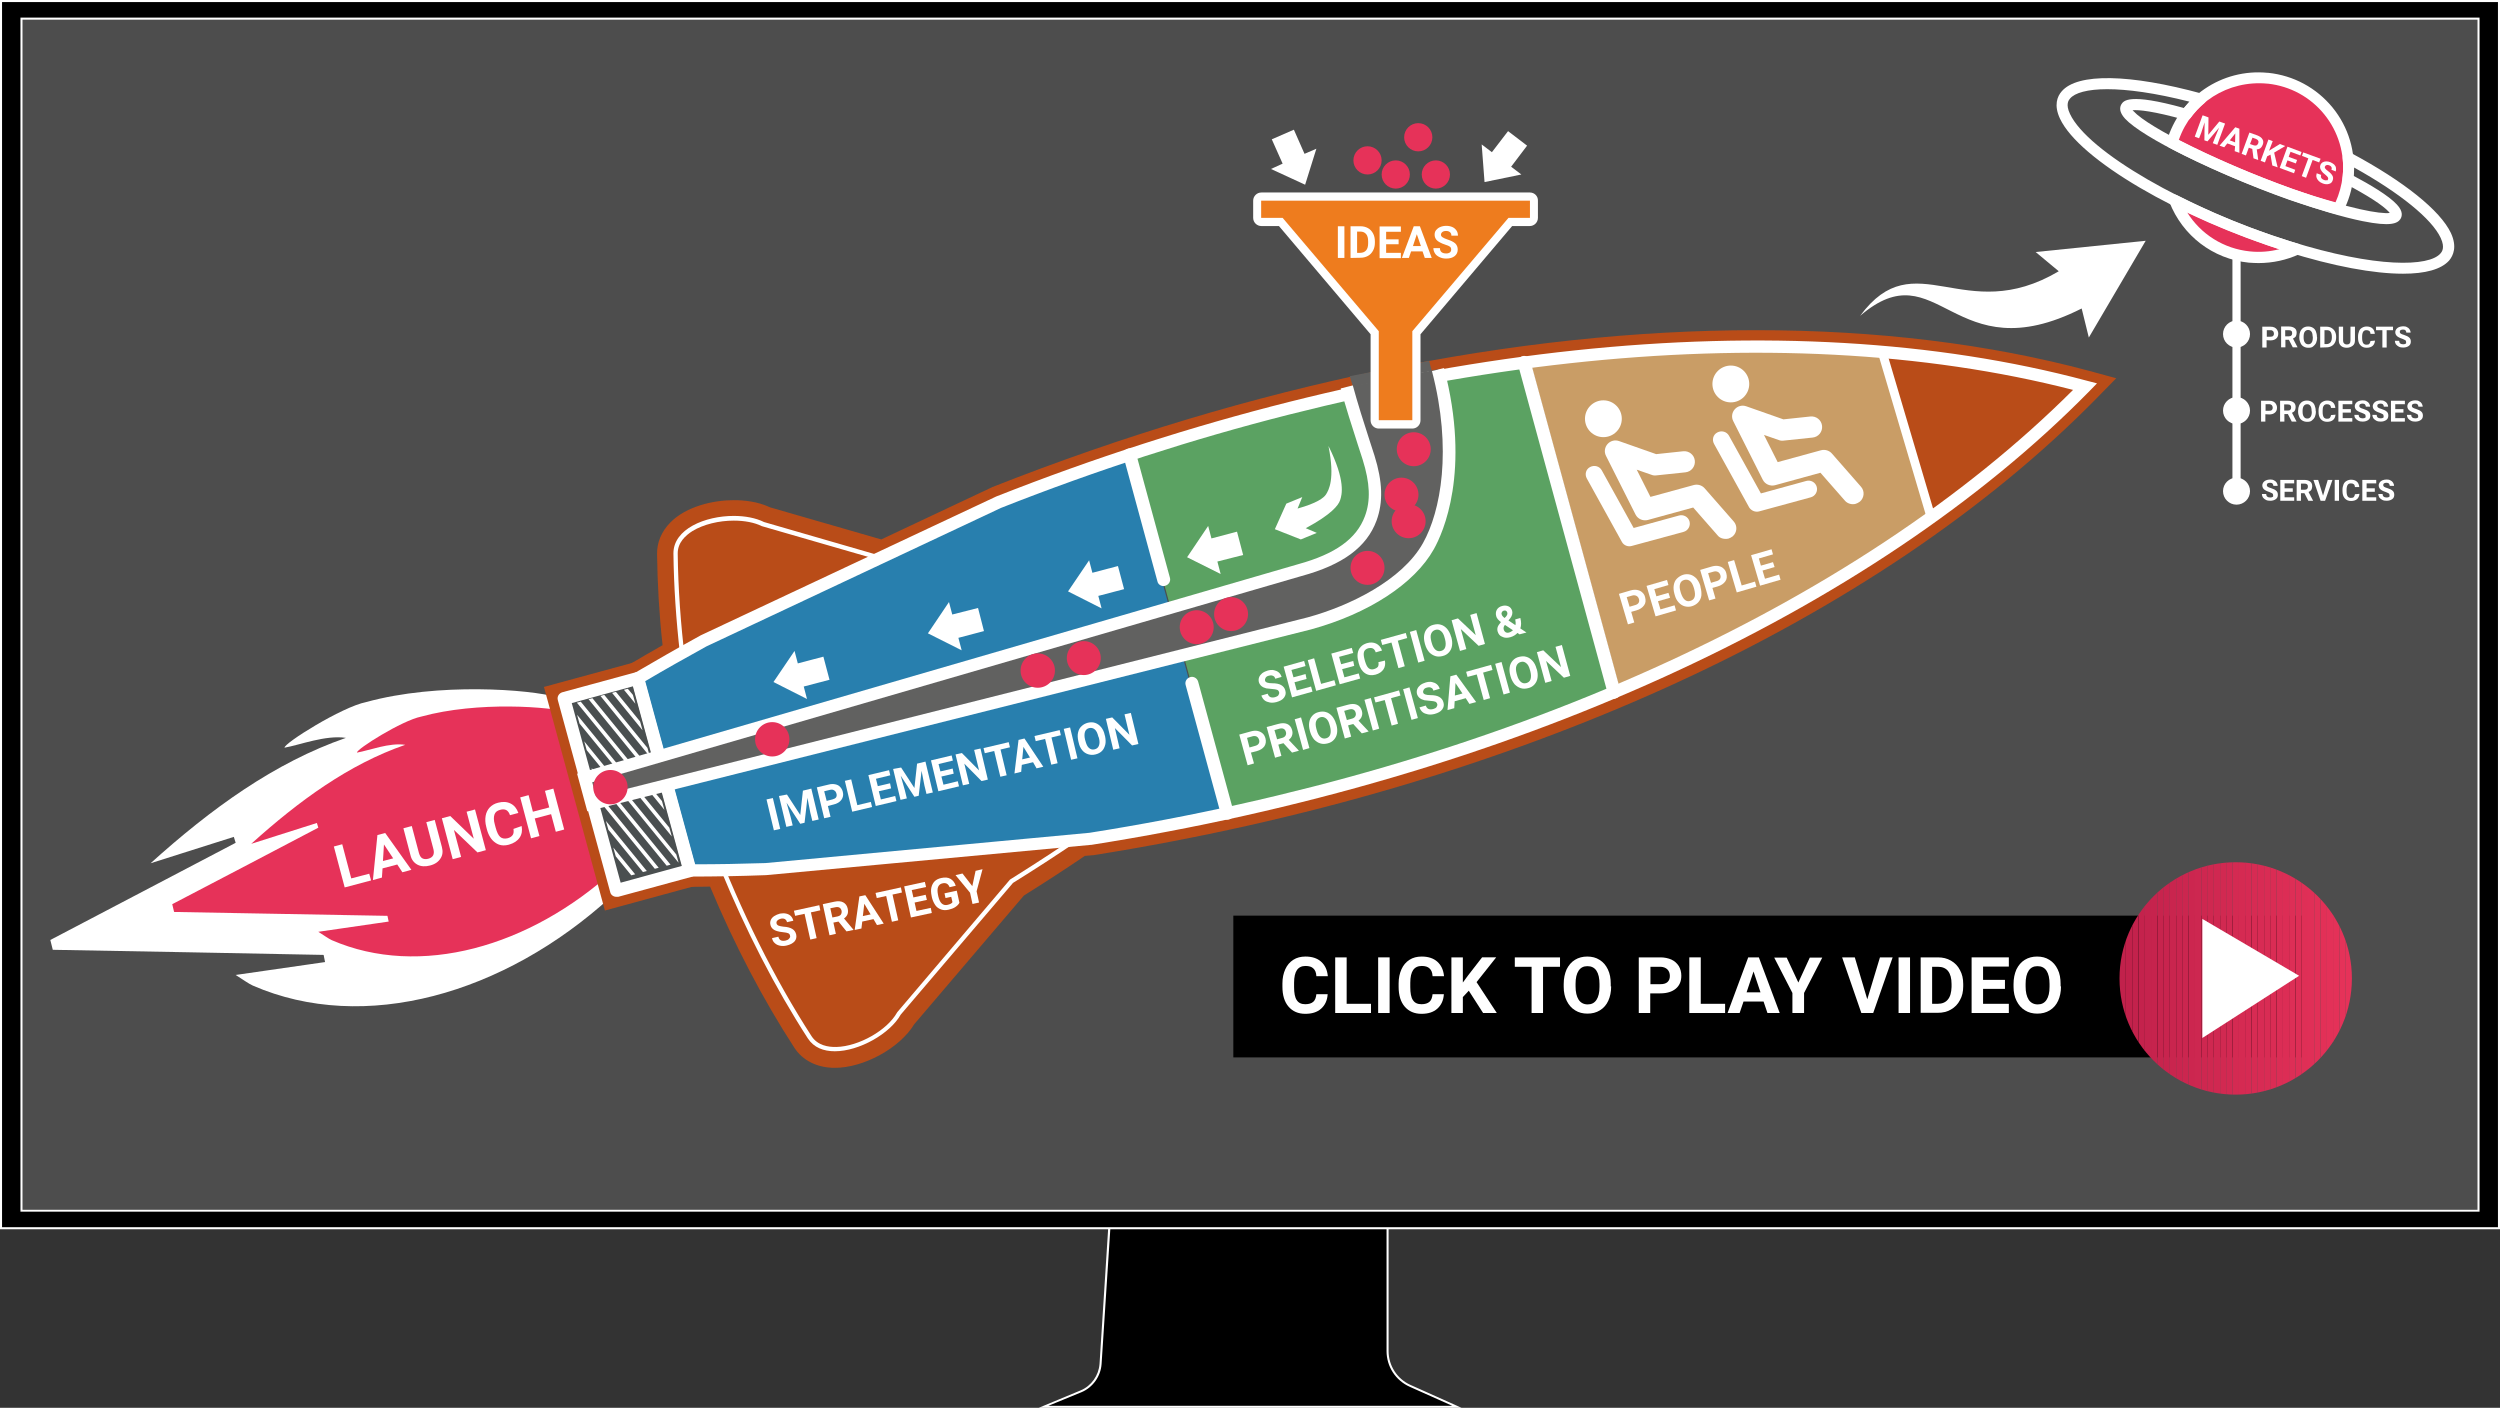 <?xml version="1.0" encoding="UTF-8"?>
<!-- Generator: Adobe Illustrator 27.1.0, SVG Export Plug-In . SVG Version: 6.00 Build 0)  -->
<svg xmlns="http://www.w3.org/2000/svg" xmlns:xlink="http://www.w3.org/1999/xlink" version="1.1" id="Layer_1" x="0px" y="0px" viewBox="0 0 1222.1 688.2" style="enable-background:new 0 0 1222.1 688.2;" xml:space="preserve">
<rect x="0" y="0" width="1222.1" height="688.2" fill="#333333" stroke="none"/>
<style type="text/css">
	.st0{fill:#FFFFFF;}
	.st1{opacity:0.5;}
	.st2{fill:#686868;}
	.st3{fill-rule:evenodd;clip-rule:evenodd;fill:#B94C18;}
	.st4{fill-rule:evenodd;clip-rule:evenodd;fill:#FFFFFF;}
	.st5{fill-rule:evenodd;clip-rule:evenodd;fill:#E63259;}
	.st6{fill:#B94C18;}
	.st7{fill:#616160;}
	.st8{fill-rule:evenodd;clip-rule:evenodd;fill:#287FAE;}
	.st9{fill:#4A4F50;}
	.st10{fill-rule:evenodd;clip-rule:evenodd;fill:#5BA262;}
	.st11{fill-rule:evenodd;clip-rule:evenodd;fill:#C99D66;}
	.st12{fill-rule:evenodd;clip-rule:evenodd;fill:#4A4F50;}
	.st13{fill:none;}
	.st14{fill:#E63259;}
	.st15{fill:#EE7C1E;}
	.st16{clip-path:url(#SVGID_00000047027806494932762500000008823905191577813663_);fill:#C1214B;}
	.st17{clip-path:url(#SVGID_00000047027806494932762500000008823905191577813663_);fill:#C2214B;}
	.st18{clip-path:url(#SVGID_00000047027806494932762500000008823905191577813663_);fill:#C3224C;}
	.st19{clip-path:url(#SVGID_00000047027806494932762500000008823905191577813663_);fill:#C4224C;}
	.st20{clip-path:url(#SVGID_00000047027806494932762500000008823905191577813663_);fill:#C5234D;}
	.st21{clip-path:url(#SVGID_00000047027806494932762500000008823905191577813663_);fill:#C6234D;}
	.st22{clip-path:url(#SVGID_00000047027806494932762500000008823905191577813663_);fill:#C7244D;}
	.st23{clip-path:url(#SVGID_00000047027806494932762500000008823905191577813663_);fill:#C8244E;}
	.st24{clip-path:url(#SVGID_00000047027806494932762500000008823905191577813663_);fill:#C9254E;}
	.st25{clip-path:url(#SVGID_00000047027806494932762500000008823905191577813663_);fill:#CA254F;}
	.st26{clip-path:url(#SVGID_00000047027806494932762500000008823905191577813663_);fill:#CB264F;}
	.st27{clip-path:url(#SVGID_00000047027806494932762500000008823905191577813663_);fill:#CC264F;}
	.st28{clip-path:url(#SVGID_00000047027806494932762500000008823905191577813663_);fill:#CD2750;}
	.st29{clip-path:url(#SVGID_00000047027806494932762500000008823905191577813663_);fill:#CE2750;}
	.st30{clip-path:url(#SVGID_00000047027806494932762500000008823905191577813663_);fill:#CF2850;}
	.st31{clip-path:url(#SVGID_00000047027806494932762500000008823905191577813663_);fill:#D02851;}
	.st32{clip-path:url(#SVGID_00000047027806494932762500000008823905191577813663_);fill:#D12951;}
	.st33{clip-path:url(#SVGID_00000047027806494932762500000008823905191577813663_);fill:#D22952;}
	.st34{clip-path:url(#SVGID_00000047027806494932762500000008823905191577813663_);fill:#D42A52;}
	.st35{clip-path:url(#SVGID_00000047027806494932762500000008823905191577813663_);fill:#D52A52;}
	.st36{clip-path:url(#SVGID_00000047027806494932762500000008823905191577813663_);fill:#D62A53;}
	.st37{clip-path:url(#SVGID_00000047027806494932762500000008823905191577813663_);fill:#D72B53;}
	.st38{clip-path:url(#SVGID_00000047027806494932762500000008823905191577813663_);fill:#D82B54;}
	.st39{clip-path:url(#SVGID_00000047027806494932762500000008823905191577813663_);fill:#D92C54;}
	.st40{clip-path:url(#SVGID_00000047027806494932762500000008823905191577813663_);fill:#DA2C54;}
	.st41{clip-path:url(#SVGID_00000047027806494932762500000008823905191577813663_);fill:#DB2D55;}
	.st42{clip-path:url(#SVGID_00000047027806494932762500000008823905191577813663_);fill:#DC2D55;}
	.st43{clip-path:url(#SVGID_00000047027806494932762500000008823905191577813663_);fill:#DD2E56;}
	.st44{clip-path:url(#SVGID_00000047027806494932762500000008823905191577813663_);fill:#DE2E56;}
	.st45{clip-path:url(#SVGID_00000047027806494932762500000008823905191577813663_);fill:#DF2F56;}
	.st46{clip-path:url(#SVGID_00000047027806494932762500000008823905191577813663_);fill:#E02F57;}
	.st47{clip-path:url(#SVGID_00000047027806494932762500000008823905191577813663_);fill:#E13057;}
	.st48{clip-path:url(#SVGID_00000047027806494932762500000008823905191577813663_);fill:#E23057;}
	.st49{clip-path:url(#SVGID_00000047027806494932762500000008823905191577813663_);fill:#E33158;}
	.st50{clip-path:url(#SVGID_00000047027806494932762500000008823905191577813663_);fill:#E43158;}
	.st51{clip-path:url(#SVGID_00000047027806494932762500000008823905191577813663_);fill:#E53259;}
	.st52{clip-path:url(#SVGID_00000047027806494932762500000008823905191577813663_);fill:#E63259;}
</style>
<g>
	<g>
		<path d="M510,687.7l18.4-7.6c5.5-2.3,9.2-7.5,9.6-13.4l4.5-70.1h135.9v63.9c0,7.3,4.3,14,11,17l23,10.3H510z"></path>
	</g>
	<g>
		<path class="st0" d="M677.8,597.1v63.4c0,7.5,4.4,14.3,11.3,17.4l20.8,9.3H512.5l16.1-6.6c5.6-2.3,9.5-7.8,9.9-13.8l4.5-69.6    H677.8 M678.8,596.1H542l-4.5,70.6c-0.4,5.7-4,10.8-9.3,13l-20.7,8.6h207.2L689.5,677c-6.5-2.9-10.7-9.4-10.7-16.5V596.1    L678.8,596.1z"></path>
	</g>
</g>
<g>
	<g class="st1">
		<g>
			<rect x="5.5" y="4.8" class="st2" width="1211.1" height="591.3"></rect>
		</g>
	</g>
	<g>
		<g>
			<g>
				<path d="M0.5,600.4V0.5h1221.1v599.9H0.5z M10.5,591.8h1201.1V9.1H10.5V591.8z"></path>
			</g>
			<g>
				<path class="st0" d="M1221.1,1v598.9H1V1H1221.1 M10,592.3h1h1200.1h1v-1V9.6v-1h-1H11h-1v1v581.8V592.3 M1222.1,0H0v600.9      h1222.1V0L1222.1,0z M11,591.3V9.6h1200.1v581.8H11L11,591.3z"></path>
			</g>
		</g>
	</g>
</g>
<g>
	<g>
		<path class="st0" d="M1048.9,117.7l-53.8,5.5l11.3,9.4c-46.4,27.5-70.2-14.7-97.1,21.8c38.3-32.9,45.1,28.4,108.3-3.6l3.5,14.2    L1048.9,117.7L1048.9,117.7z"></path>
	</g>
	<g>
		<path class="st3" d="M602.3,343.1c-18.3,30.1-67.8,63.9-107.1,88.5L440.3,496c-7.6,13.6-36.3,25.7-45.4,11.6    c-19.1-29.5-35.7-63.4-49-98.9L602.3,343.1L602.3,343.1L602.3,343.1z"></path>
		<path class="st0" d="M408.1,516.1c-6.7,0-11.9-2.5-15-7.3c-18.7-28.9-35.7-63.2-49.2-99.3l-0.8-2.2l257.8-66.1l0.2-0.3h18.1    l-15.5,4c-19.5,31.2-70.3,65.3-107.1,88.3l-54.5,64c-5.6,9.8-20.7,18.4-33.1,18.8C408.7,516.1,408.4,516.1,408.1,516.1z     M348.8,410.3c13.2,34.9,29.8,68.2,47.9,96.2c3,4.6,8.2,5.4,12.2,5.3c11-0.3,24.8-8.2,29.6-16.8l0.2-0.3l55-64.7l0.3-0.2    c53.9-33.7,87.8-61,103.5-83.3L348.8,410.3z"></path>
	</g>
	<g>
		<path class="st3" d="M592.9,293.6l-250.1,86.6c-8.5-36.9-13.3-74.3-13.7-109.5c-0.2-16.8,30.4-22.5,44.3-15.4l81.3,23.5    C501.1,277.7,561.1,278.6,592.9,293.6L592.9,293.6L592.9,293.6z"></path>
		<path class="st0" d="M341.3,383l-0.5-2.3c-8.6-37.5-13.4-75.5-13.8-109.9c-0.1-5.9,3.1-11,9.2-14.8c10.5-6.5,27.9-7.7,38-2.6    l80.8,23.3c43.6-1.1,105-0.8,138.4,14.7h12.2l-11.9,4.1L341.3,383z M358.7,254.5c-7.2,0-14.8,1.8-20.2,5.1    c-3.3,2.1-7.3,5.6-7.2,11.1c0.4,33.4,4.9,70.2,13.1,106.7l242.6-84.1c-25.3-10-68.7-14-132.3-12.4l-0.3,0l-82-23.7    C368.8,255.4,363.9,254.5,358.7,254.5z"></path>
	</g>
	<g>
		<g>
			<path class="st4" d="M272.3,340.8c-13.2-3.8-58.1-7.3-93.3,2.4c-12,2.4-40.4,20.3-39.9,22.3c7.4-1.3,20.1-6.3,30-4.8     c-34.9,12.1-65.9,34.6-95.5,61.3c13.6-4.3,27.1-8.6,40.7-12.9c0.3,1,0.6,1.9,0.9,2.9c-30.2,15.8-60.4,31.7-90.6,47.5     c0.4,1.6,0.8,3.2,1.2,4.8c44.1,0.8,88.2,1.6,132.4,2.5c0.2,1.2,0.5,2.3,0.7,3.5c-14.1,2-28.2,4.1-43.7,6.3     c3.8,2.4,6.2,4.2,8.4,5.2c54.4,23.7,122.8,4.3,175.2-43.5L272.3,340.8L272.3,340.8z"></path>
		</g>
		<g>
			<path class="st5" d="M279.4,348.4c-10.4-3-45.8-5.7-73.5,1.9c-9.4,1.9-31.8,16-31.4,17.6c5.9-1,15.9-5,23.6-3.8     c-27.5,9.5-51.9,27.3-75.3,48.4c10.7-3.4,21.4-6.8,32.1-10.2c0.2,0.8,0.5,1.5,0.7,2.3c-23.8,12.5-47.6,25-71.4,37.4     c0.3,1.3,0.6,2.5,0.9,3.8c34.8,0.6,69.6,1.3,104.3,1.9c0.2,0.9,0.4,1.8,0.6,2.8c-11.1,1.6-22.2,3.2-34.4,5c3,1.9,4.9,3.3,6.6,4.1     c42.9,18.6,96.8,3.4,138.1-34.3L279.4,348.4L279.4,348.4z"></path>
		</g>
	</g>
	<g>
		<g>
			<path class="st6" d="M311.7,331.6l25.6,93.9l-36,9.8l-25.6-93.9L311.7,331.6 M317.3,321.8l-7.7,2.1l-36,9.8l-7.7,2.1l2.1,7.7     l25.6,93.9l2.1,7.7l7.7-2.1l36-9.8l7.7-2.1l-2.1-7.7l-25.6-93.9L317.3,321.8L317.3,321.8z"></path>
		</g>
		<g>
			<path class="st6" d="M858.4,169.4c57.8,0,112,6.5,160.8,19.6C913.9,296.4,738.3,377.6,533,410.1l-5.5,0.5     c-11,7.5-22,14.6-32.3,21L440.3,496c-5.2,9.3-20.3,17.9-32.2,17.9c-5.5,0-10.3-1.8-13.2-6.3c-16.1-24.9-30.4-52.9-42.5-82.3     c-5,0.1-10.1,0.1-15.1,0.1c-8.5-31.3-17.1-62.6-25.6-93.9c6.9-4,13.8-8,20.7-11.9c-1.9-16.6-3-33-3.2-49     c-0.1-12,15.5-18.4,29.5-18.4c5.5,0,10.8,1,14.8,3l58,16.8l56.6-26.6C616.5,194.8,744.4,169.4,858.4,169.4 M858.4,161.4     c-117.1,0-246.2,26.5-373.3,76.7l-0.2,0.1l-0.2,0.1l-53.9,25.4l-54.4-15.7c-6.1-2.9-12.9-3.5-17.7-3.5c-9.8,0-23.1,2.9-31,10.9     c-4.3,4.4-6.6,9.7-6.5,15.5c0.2,14.3,1,29.3,2.7,44.5c-5.6,3.2-11,6.3-16.2,9.4l-5.3,3.1l1.6,5.9l14.6,53.6l11,40.2l1.6,5.9h6.1     c3.1,0,6.3,0,9.8-0.1c12,28.6,25.8,55,41.1,78.6c4.1,6.4,11.2,10,19.9,10c14.2,0,31.8-9.7,38.8-21.3l53.6-62.9     c11-6.9,20.7-13.2,29.8-19.4l3.5-0.3l0.2,0l0.2,0c51-8.1,101.1-19.3,148.8-33.4c47-13.9,92-30.6,133.9-49.7     c41.7-19,80.4-40.6,115.2-64c35-23.6,66.3-49.3,92.8-76.3l9.6-9.8l-13.2-3.6C972.1,168.1,917.3,161.4,858.4,161.4L858.4,161.4     L858.4,161.4z"></path>
		</g>
	</g>
	<g>
		<polygon class="st7" points="659.8,183.9 661.4,189.1 700.1,182 698.6,176.4   "></polygon>
	</g>
	<g>
		<path class="st8" d="M553.7,221.9c-21.4,7.1-42.9,14.8-64.3,23.3l-144.8,68c-10.9,5.9-21.7,12-32.4,18.4    c8.5,31.3,17.1,62.6,25.6,93.9c12.5,0,24.9-0.3,37.2-0.7l159.3-15c22.8-3.6,45.2-7.8,67.2-12.6L553.7,221.9L553.7,221.9z"></path>
		<path class="st9" d="M337.5,425.6l-0.1-0.2l-25.7-94l0.2-0.1c10.5-6.2,21.4-12.3,32.4-18.4l144.9-68c21.1-8.3,42.7-16.2,64.2-23.3    v-1.8l48.4,177.4l-0.3,0.1c-22,4.8-44.7,9-67.3,12.6L375,425c-12.7,0.4-25.2,0.6-37.3,0.7L337.5,425.6z M312.4,331.6l25.5,93.5    c12,0,24.5-0.3,37-0.7l159.3-15c22.5-3.6,45-7.8,66.9-12.5l-47.7-174.7c-21.4,7.1-43,14.9-64,23.2l-144.8,68    C333.7,319.4,322.9,325.5,312.4,331.6z"></path>
	</g>
	<g>
		<path class="st10" d="M743.3,177.7c-62,8.3-126.5,23.2-191.7,44.8l47.8,175.3c67.1-14.5,130.3-34.4,187.9-58.8L743.3,177.7    L743.3,177.7z"></path>
		<path class="st9" d="M599.2,398l-0.1-0.2l-47.9-175.5l0.2-0.1c64.5-21.4,129-36.4,191.8-44.8l0.3,0v0.3l44,161.4l-0.2,0.1    C729.2,363.8,666,383.6,599.5,398L599.2,398z M551.9,222.6l47.7,174.8c66.3-14.4,129.3-34.1,187.4-58.6L743.1,178    C680.6,186.3,616.3,201.3,551.9,222.6z"></path>
	</g>
	<g>
		<path class="st11" d="M748,176.8l43.8,160.4C884,298,962,247.3,1019.3,189C940.3,167.9,847.4,163.8,748,176.8L748,176.8z"></path>
	</g>
	<g>
		<polygon class="st12" points="275.7,341.5 301.3,435.3 337.3,425.5 311.7,331.6 275.7,341.5   "></polygon>
		<path class="st0" d="M301.3,438.4c-1.4,0-2.7-0.9-3-2.3l-25.6-93.8c-0.5-1.7,0.5-3.4,2.2-3.9l36-9.8c0.8-0.2,1.7-0.1,2.4,0.3    c0.7,0.4,1.3,1.1,1.5,1.9l25.6,93.9c0.2,0.8,0.1,1.7-0.3,2.4c-0.4,0.7-1.1,1.3-1.9,1.5l-36,9.8    C301.8,438.4,301.5,438.4,301.3,438.4z M279.5,343.7l23.9,87.8l29.9-8.2l-23.9-87.8L279.5,343.7z"></path>
	</g>
	<g>
		<line class="st13" x1="551.7" y1="220.7" x2="599.9" y2="397.5"></line>
	</g>
	<g>
		<path class="st3" d="M920.1,172c34.9,3,68.1,8.7,99.2,17c-22.1,22.5-47.3,43.9-75.2,63.9L920.1,172L920.1,172z"></path>
		<path class="st0" d="M942.8,256.4l-25.6-86.5l3,0c35.1,3.1,68.6,8.8,99.5,17.1l3.5,0.9l-2.6,2.6c-22,22.4-47.4,44-75.5,64.1    L942.8,256.4z M923,174.4l22.2,75c25.9-18.7,49.4-38.7,69.9-59.3C986.4,182.6,955.5,177.4,923,174.4z"></path>
	</g>
	<g>
		<path class="st0" d="M337.3,428.5h-2.3l-26.8-98.3l2-1.2c10.6-6.2,21.4-12.4,32.3-18.4l0.2-0.1L487,242.7    c191.3-75.5,385.6-96.1,533.1-56.6l5,1.3l-3.6,3.7c-107,109-284.9,189.9-488,221.9l-0.2,0l-158.8,14.8    C361.6,428.3,349.1,428.5,337.3,428.5z M337.3,425.5L337.3,425.5L337.3,425.5z M315.2,333.1l24.4,89.4c11.1,0,22.7-0.2,34.6-0.6    l158.4-14.8c199.5-31.5,374.4-110.3,480.8-216.5c-145.6-37.4-336.3-16.5-524.1,57.7l-144,67.7C335.2,321.6,325,327.3,315.2,333.1z    "></path>
	</g>
	<g>
		<path class="st0" d="M599.9,400.7c-1.4,0-2.7-0.9-3-2.3l-17.3-63.5c-0.5-1.7,0.5-3.4,2.2-3.9c1.7-0.5,3.4,0.5,3.9,2.2l17.3,63.5    c0.5,1.7-0.5,3.4-2.2,3.9C600.5,400.6,600.2,400.7,599.9,400.7z"></path>
	</g>
	<g>
		<path class="st0" d="M568.8,286.5c-1.4,0-2.7-0.9-3-2.3l-16.6-61c-0.5-1.7,0.5-3.4,2.2-3.9c1.7-0.5,3.4,0.5,3.9,2.2l16.6,60.9    c0.5,1.7-0.5,3.4-2.2,3.9C569.3,286.5,569,286.5,568.8,286.5z"></path>
	</g>
	<g>
		<path class="st0" d="M789,341.6c-1.4,0-2.7-0.9-3-2.3L742,178c-0.5-1.7,0.5-3.4,2.2-3.9c1.7-0.5,3.4,0.5,3.9,2.2l44,161.2    c0.5,1.7-0.5,3.4-2.2,3.9C789.5,341.6,789.2,341.6,789,341.6z"></path>
	</g>
	<g>
		<path class="st4" d="M282.1,349.4l1.2,4.3l45.1,55.2l-1.2-4.3L282.1,349.4L282.1,349.4z M285.6,362.4l1.2,4.3l44.8,54.9l0.1,0    l-1.1-3.9L285.6,362.4L285.6,362.4L285.6,362.4z M289.2,375.4l1.2,4.3l35.5,43.5l1.9-0.5L289.2,375.4L289.2,375.4z M292.7,388.3    l1.2,4.3l26.2,32.1l1.9-0.5L292.7,388.3L292.7,388.3z M296.2,401.3l1.2,4.3l16.9,20.7l1.9-0.5L296.2,401.3L296.2,401.3z     M299.8,414.3l1.2,4.3l7.6,9.3l1.9-0.5L299.8,414.3L299.8,414.3L299.8,414.3z M324.8,395.9l-1.2-4.3L283.9,343l-1.9,0.5    L324.8,395.9L324.8,395.9z M321.2,382.9l-1.2-4.3l-30.4-37.3l-1.9,0.5L321.2,382.9L321.2,382.9z M317.7,369.9l-1.2-4.3l-21.1-25.9    l-1.9,0.5L317.7,369.9L317.7,369.9z M314.1,357l-1.2-4.3l-11.8-14.5l-1.9,0.5L314.1,357L314.1,357z M310.6,344l-1.2-4.3l-2.5-3    l-1.9,0.5L310.6,344L310.6,344z"></path>
	</g>
	<g>
		<path class="st7" d="M703,180.5c9.8,37.3,5.2,68.6-4.7,86.4c-7.5,13.4-26.9,29.2-58.3,37.7L289.3,393l-3.5-12.7l349.6-101.6    c21.1-5.8,30.6-14.4,34.6-25.2c2.7-7.2,3.2-16.1-1.1-29.8c-2.7-8.6-7.8-23.5-10.7-34.5"></path>
		<path class="st0" d="M287.1,396.6l-5-18.4l2.9-0.8l349.6-101.6c18.2-5,28.5-12.4,32.6-23.4c2.9-7.7,2.5-16.3-1.1-27.8    c-0.7-2.1-1.5-4.6-2.4-7.4c-2.7-8.4-6.1-18.9-8.3-27.3l5.9-1.5c2.2,8.2,5.5,18.6,8.2,26.9c0.9,2.8,1.7,5.3,2.4,7.4    c4,12.8,4.3,22.8,1,31.8c-4.8,13-16.5,21.6-36.7,27.1L289.5,382.4l1.9,7l347.8-87.6c20.5-5.6,46.2-18.1,56.4-36.3    c8.7-15.5,14.4-45.8,4.4-84.1l5.9-1.5c13.2,50.4-0.5,80.6-5,88.6c-9.4,16.8-31.9,31.5-60.1,39.2L287.1,396.6z"></path>
	</g>
	<g id="Element">
		<g>
			<path class="st0" d="M797.6,266.9L823,260c2.2-0.6,3.5-2.9,2.9-5.1c-0.6-2.2-2.9-3.5-5.1-2.9l-22.2,6.1L783,229.9     c-1.1-2-3.6-2.7-5.7-1.6s-2.7,3.6-1.6,5.6l17.2,31.1C793.8,266.6,795.8,267.4,797.6,266.9L797.6,266.9z"></path>
		</g>
		<g>
			<path class="st0" d="M844.9,263.3c0.7-0.2,1.4-0.6,2.1-1.1c2.2-1.9,2.4-5.2,0.5-7.3l-14.2-16.2c-1.3-1.5-3.4-2.1-5.3-1.6     l-21.2,5.8l-6.7-13.3l7.2,2.5c0.7,0.3,1.5,0.4,2.3,0.3l14.3-1.5c2.9-0.3,4.9-2.9,4.6-5.7c-0.3-2.9-2.9-4.9-5.7-4.6l-13.2,1.4     l-18.2-6.4c-2-0.7-4.2-0.1-5.6,1.5s-1.7,3.9-0.7,5.8l14.4,28.6c1.1,2.2,3.6,3.3,6,2.7l22.2-6.1l12.1,13.8     C840.9,263.2,843,263.7,844.9,263.3L844.9,263.3z"></path>
		</g>
		<g>
			<circle class="st0" cx="783.8" cy="204.7" r="9"></circle>
		</g>
	</g>
	<g id="Element-2">
		<g>
			<path class="st0" d="M859.9,250l25.3-6.9c2.2-0.6,3.5-2.9,2.9-5.1s-2.9-3.5-5.1-2.9l-22.2,6.1l-15.6-28.2c-1.1-2-3.6-2.7-5.7-1.6     s-2.7,3.6-1.6,5.6l17.2,31.1C856.1,249.6,858,250.5,859.9,250L859.9,250z"></path>
		</g>
		<g>
			<path class="st0" d="M907.1,246.3c0.7-0.2,1.4-0.6,2.1-1.1c2.2-1.9,2.4-5.2,0.5-7.3l-14.2-16.2c-1.3-1.5-3.4-2.1-5.3-1.6     l-21.2,5.8l-6.7-13.3l7.2,2.5c0.7,0.3,1.5,0.4,2.3,0.3l14.3-1.5c2.9-0.3,4.9-2.9,4.6-5.7c-0.3-2.9-2.9-4.9-5.7-4.6l-13.2,1.4     l-18.2-6.4c-2-0.7-4.2-0.1-5.6,1.5s-1.7,3.9-0.7,5.8l14.4,28.6c1.1,2.2,3.6,3.3,6,2.7l22.2-6.1l12.1,13.8     C903.2,246.2,905.3,246.8,907.1,246.3L907.1,246.3z"></path>
		</g>
		<g>
			<circle class="st0" cx="846.1" cy="187.7" r="9"></circle>
		</g>
	</g>
	<g>
		<circle class="st14" cx="691.1" cy="219.6" r="8.3"></circle>
	</g>
	<g>
		<circle class="st14" cx="685.1" cy="241.8" r="8.3"></circle>
	</g>
	<g>
		<circle class="st14" cx="688.6" cy="254.8" r="8.3"></circle>
	</g>
	<g>
		<circle class="st14" cx="668.5" cy="277.6" r="8.3"></circle>
	</g>
	<g>
		<circle class="st14" cx="601.8" cy="300.2" r="8.3"></circle>
	</g>
	<g>
		<circle class="st14" cx="529.8" cy="321.7" r="8.3"></circle>
	</g>
	<g>
		<circle class="st14" cx="585" cy="306.6" r="8.3"></circle>
	</g>
	<g>
		<circle class="st14" cx="377.5" cy="361.4" r="8.4"></circle>
	</g>
	<g>
		<circle class="st14" cx="507.3" cy="327.8" r="8.4"></circle>
	</g>
	<g>
		<circle class="st14" cx="298.4" cy="384.8" r="8.4"></circle>
	</g>
	<g>
		<path class="st0" d="M635.9,263.7l7.8-3.2l-5.4-2.3c12.5-6.7,16-11.2,16.8-13.7c0.9-2.6,2.8-9.5-5.7-26.5    c3.3,16.3,0.1,21.6-1.2,23.7c-1.1,1.7-4.5,4.3-13.9,6.9l2.3-5.6l-7.8,3.2l-5.6,12.5L635.9,263.7L635.9,263.7z"></path>
	</g>
	<g>
		<polygon class="st0" points="580.3,272.4 596.7,280.6 595.1,274.5 607.7,271.3 604.7,259.9 592.2,263.2 590.6,257.1   "></polygon>
	</g>
	<g>
		<polygon class="st0" points="522.1,289.1 538.5,297.4 536.9,291.3 549.5,288 546.5,276.7 534,280 532.4,273.9   "></polygon>
	</g>
	<g>
		<polygon class="st0" points="453.6,309.6 470.1,317.9 468.5,311.8 481,308.5 478.1,297.2 465.5,300.4 463.9,294.3   "></polygon>
	</g>
	<g>
		<polygon class="st0" points="378.1,333.4 394.5,341.7 392.9,335.6 405.5,332.3 402.5,321 390,324.3 388.4,318.2   "></polygon>
	</g>
	<g>
		<g>
			<path class="st0" d="M625.3,338.4c-0.2-0.6-0.5-1-1-1.2s-1.3-0.3-2.5-0.4s-2.1-0.2-2.8-0.3c-2-0.5-3.1-1.5-3.6-3     c-0.2-0.8-0.2-1.6,0.1-2.4c0.3-0.8,0.8-1.4,1.5-2c0.8-0.6,1.7-1,2.7-1.3c1.1-0.3,2.1-0.4,3-0.2c0.9,0.2,1.7,0.5,2.4,1.1     c0.7,0.6,1.1,1.3,1.4,2.2l-3.1,0.9c-0.2-0.7-0.5-1.2-1.1-1.4c-0.5-0.3-1.2-0.3-2-0.1c-0.8,0.2-1.3,0.5-1.6,1s-0.4,0.9-0.3,1.4     c0.1,0.5,0.5,0.8,1.1,1s1.4,0.3,2.4,0.3c1.9,0,3.4,0.3,4.4,0.9c1,0.6,1.7,1.4,2,2.6c0.4,1.3,0.2,2.4-0.6,3.5s-2,1.7-3.7,2.2     c-1.2,0.3-2.3,0.4-3.3,0.2s-1.9-0.5-2.6-1.1c-0.7-0.6-1.2-1.4-1.5-2.3l3.1-0.9c0.5,1.6,1.7,2.2,3.6,1.7c0.7-0.2,1.3-0.5,1.6-0.9     S625.4,338.9,625.3,338.4L625.3,338.4z"></path>
		</g>
		<g>
			<path class="st0" d="M638.7,331.9l-5.9,1.6l1.1,4l7-1.9l0.7,2.5l-10,2.8l-4.1-15l10-2.8l0.7,2.5l-6.9,1.9l1,3.6l5.9-1.6     L638.7,331.9L638.7,331.9z"></path>
		</g>
		<g>
			<path class="st0" d="M645.8,334.3l6.5-1.8l0.7,2.5l-9.6,2.7l-4.1-15l3.1-0.9L645.8,334.3L645.8,334.3z"></path>
		</g>
		<g>
			<path class="st0" d="M662,325.5l-5.9,1.6l1.1,4l7-1.9l0.7,2.5l-10,2.8l-4.1-15l10-2.8l0.7,2.5l-6.9,1.9l1,3.6l5.9-1.6L662,325.5     L662,325.5z"></path>
		</g>
		<g>
			<path class="st0" d="M677,322.9c0.3,1.6,0.1,3.1-0.7,4.3c-0.8,1.2-2.1,2.1-3.9,2.6c-1.9,0.5-3.6,0.3-5.1-0.7s-2.5-2.6-3.1-4.9     l-0.2-0.9c-0.4-1.4-0.5-2.8-0.3-4c0.2-1.2,0.7-2.3,1.5-3.1c0.8-0.9,1.8-1.4,3-1.8c1.7-0.5,3.2-0.4,4.5,0.2     c1.3,0.6,2.3,1.8,2.9,3.4l-3.1,0.9c-0.3-1-0.8-1.6-1.4-1.9c-0.6-0.3-1.3-0.3-2.3-0.1c-1,0.3-1.7,0.9-2,1.7s-0.2,2.1,0.2,3.6     l0.3,1.1c0.5,1.6,1,2.7,1.7,3.3c0.7,0.6,1.6,0.8,2.6,0.5c1-0.3,1.6-0.7,2-1.2c0.3-0.6,0.4-1.3,0.2-2.2L677,322.9L677,322.9z"></path>
		</g>
		<g>
			<path class="st0" d="M687.9,311.9l-4.6,1.3l3.4,12.5l-3.1,0.9l-3.4-12.5l-4.5,1.2l-0.7-2.5l12.2-3.4L687.9,311.9L687.9,311.9z"></path>
		</g>
		<g>
			<path class="st0" d="M696.4,323l-3.1,0.9l-4.1-15l3.1-0.9L696.4,323z"></path>
		</g>
		<g>
			<path class="st0" d="M709.5,311.6c0.4,1.5,0.5,2.8,0.3,4.1s-0.7,2.3-1.5,3.2s-1.8,1.5-3.1,1.8c-1.2,0.3-2.4,0.4-3.6,0     s-2.1-1-3-1.9c-0.8-1-1.5-2.2-1.9-3.6l-0.2-0.7c-0.4-1.5-0.5-2.8-0.3-4.1s0.7-2.3,1.5-3.2c0.8-0.9,1.8-1.5,3.1-1.8s2.4-0.4,3.6,0     c1.1,0.3,2.1,1,3,2c0.8,1,1.5,2.2,1.9,3.7L709.5,311.6L709.5,311.6z M706.2,311.8c-0.4-1.6-1-2.7-1.8-3.3     c-0.8-0.7-1.7-0.9-2.7-0.6c-1,0.3-1.7,0.9-2.1,1.9s-0.3,2.2,0.1,3.8l0.2,0.7c0.4,1.5,1,2.6,1.8,3.3s1.7,0.9,2.8,0.6     c1-0.3,1.7-0.9,2-1.9s0.3-2.2-0.1-3.8L706.2,311.8L706.2,311.8z"></path>
		</g>
		<g>
			<path class="st0" d="M725.9,314.8l-3.1,0.9l-8.7-8.2l2.7,9.8l-3.1,0.9l-4.1-15l3.1-0.9l8.7,8.2l-2.7-9.9l3.1-0.9L725.9,314.8     L725.9,314.8z"></path>
		</g>
		<g>
			<path class="st0" d="M732.1,308.7c-0.2-0.7-0.2-1.4,0-2.1c0.2-0.7,0.8-1.5,1.6-2.5c-0.6-0.5-1.1-0.9-1.5-1.4s-0.7-1-0.8-1.5     c-0.3-1.2-0.2-2.2,0.3-3.1c0.5-0.9,1.4-1.6,2.7-1.9c1.1-0.3,2.1-0.2,3,0.2s1.5,1.2,1.8,2.2c0.3,1.2,0,2.4-0.9,3.6l-0.9,1.1     l3.4,2.3c0.2-0.9,0.1-1.8-0.1-2.8l2.5-0.7c0.5,2,0.5,3.6,0,5.1l3,2l-3.4,0.9l-1-0.7c-0.9,1-2.1,1.7-3.5,2.1     c-1.5,0.4-2.8,0.4-3.9-0.2C733.2,310.9,732.5,310,732.1,308.7L732.1,308.7z M734.1,300.4c0.1,0.5,0.6,1.1,1.4,1.7l0.7-0.7     c0.3-0.4,0.5-0.7,0.6-1c0.1-0.3,0.1-0.6,0-1s-0.3-0.6-0.6-0.8c-0.3-0.2-0.7-0.2-1.1-0.1c-0.4,0.1-0.7,0.4-0.9,0.7     C734,299.6,733.9,300,734.1,300.4L734.1,300.4z M737.7,309.2c0.7-0.2,1.3-0.6,1.9-1.1l-3.9-2.6l-0.2,0.2     c-0.5,0.7-0.6,1.4-0.4,2.1c0.2,0.6,0.5,1,1,1.3C736.5,309.3,737,309.4,737.7,309.2z"></path>
		</g>
		<g>
			<path class="st0" d="M611.5,367.9l1.5,5.3l-3.1,0.9l-4.1-15l5.8-1.6c1.1-0.3,2.2-0.4,3.1-0.2c1,0.2,1.8,0.6,2.5,1.2     s1.1,1.4,1.4,2.4c0.4,1.5,0.2,2.8-0.5,3.9c-0.8,1.1-2,1.9-3.8,2.4L611.5,367.9L611.5,367.9z M610.8,365.4l2.8-0.8     c0.8-0.2,1.4-0.6,1.7-1.1c0.3-0.5,0.4-1.1,0.2-1.8c-0.2-0.7-0.6-1.3-1.1-1.6c-0.6-0.3-1.2-0.4-2-0.2l-2.8,0.8L610.8,365.4     L610.8,365.4z"></path>
		</g>
		<g>
			<path class="st0" d="M627.4,363.3l-2.5,0.7l1.5,5.5l-3.1,0.9l-4.1-15l5.6-1.5c1.8-0.5,3.2-0.5,4.4,0s2,1.5,2.4,2.9     c0.3,1,0.3,1.9,0,2.7c-0.2,0.8-0.8,1.5-1.6,2.2l4.9,5.2l0,0.1l-3.3,0.9L627.4,363.3L627.4,363.3z M624.3,361.4l2.5-0.7     c0.8-0.2,1.3-0.6,1.6-1.1c0.3-0.5,0.4-1.1,0.2-1.8c-0.2-0.7-0.5-1.2-1.1-1.5s-1.2-0.3-2-0.1l-2.5,0.7L624.3,361.4L624.3,361.4z"></path>
		</g>
		<g>
			<path class="st0" d="M640.1,365.7l-3.1,0.9l-4.1-15l3.1-0.9L640.1,365.7z"></path>
		</g>
		<g>
			<path class="st0" d="M653.3,354.3c0.4,1.5,0.5,2.8,0.3,4.1s-0.7,2.3-1.5,3.2s-1.8,1.5-3.1,1.8c-1.2,0.3-2.4,0.4-3.6,0     c-1.1-0.3-2.1-1-3-1.9c-0.8-1-1.5-2.2-1.9-3.6l-0.2-0.7c-0.4-1.5-0.5-2.8-0.3-4.1s0.7-2.3,1.5-3.2s1.8-1.5,3.1-1.8     c1.2-0.3,2.4-0.4,3.6,0c1.1,0.3,2.1,1,3,2c0.8,1,1.5,2.2,1.9,3.7L653.3,354.3L653.3,354.3z M650,354.5c-0.4-1.6-1-2.7-1.8-3.3     s-1.7-0.9-2.7-0.6c-1,0.3-1.7,0.9-2.1,1.9s-0.3,2.2,0.1,3.8l0.2,0.7c0.4,1.5,1,2.6,1.8,3.3s1.7,0.9,2.8,0.6c1-0.3,1.7-0.9,2-1.9     s0.3-2.2-0.1-3.8L650,354.5L650,354.5z"></path>
		</g>
		<g>
			<path class="st0" d="M661.5,353.9l-2.5,0.7l1.5,5.5l-3.1,0.9l-4.1-15l5.6-1.5c1.8-0.5,3.2-0.5,4.4,0s2,1.5,2.4,2.9     c0.3,1,0.3,1.9,0,2.7c-0.2,0.8-0.8,1.5-1.6,2.2l4.9,5.2l0,0.1l-3.3,0.9L661.5,353.9L661.5,353.9z M658.4,352l2.5-0.7     c0.8-0.2,1.3-0.6,1.6-1.1c0.3-0.5,0.4-1.1,0.2-1.8c-0.2-0.7-0.5-1.2-1.1-1.5s-1.2-0.3-2-0.1l-2.5,0.7L658.4,352L658.4,352z"></path>
		</g>
		<g>
			<path class="st0" d="M674.2,356.2l-3.1,0.9l-4.1-15l3.1-0.9L674.2,356.2z"></path>
		</g>
		<g>
			<path class="st0" d="M684.6,340l-4.6,1.3l3.4,12.5l-3.1,0.9l-3.4-12.5l-4.5,1.2l-0.7-2.5l12.2-3.4L684.6,340L684.6,340z"></path>
		</g>
		<g>
			<path class="st0" d="M693.1,351l-3.1,0.9l-4.1-15l3.1-0.9L693.1,351z"></path>
		</g>
		<g>
			<path class="st0" d="M702.6,344.2c-0.2-0.6-0.5-1-1-1.2s-1.3-0.3-2.5-0.4s-2.1-0.2-2.8-0.3c-2-0.5-3.1-1.5-3.6-3     c-0.2-0.8-0.2-1.6,0.1-2.4c0.3-0.8,0.8-1.4,1.5-2c0.8-0.6,1.7-1,2.7-1.3c1.1-0.3,2.1-0.4,3-0.2c0.9,0.2,1.7,0.5,2.4,1.1     c0.7,0.6,1.1,1.3,1.4,2.2l-3.1,0.9c-0.2-0.7-0.5-1.2-1.1-1.4c-0.5-0.3-1.2-0.3-2-0.1c-0.8,0.2-1.3,0.5-1.6,1s-0.4,0.9-0.3,1.4     c0.1,0.5,0.5,0.8,1.1,1c0.6,0.2,1.4,0.3,2.4,0.3c1.9,0,3.4,0.3,4.4,0.9c1,0.6,1.7,1.4,2,2.6c0.4,1.3,0.2,2.4-0.6,3.5     s-2,1.7-3.7,2.2c-1.2,0.3-2.3,0.4-3.3,0.2s-1.9-0.5-2.6-1.1c-0.7-0.6-1.2-1.4-1.5-2.3l3.1-0.9c0.5,1.6,1.7,2.2,3.6,1.7     c0.7-0.2,1.3-0.5,1.6-0.9S702.7,344.7,702.6,344.2L702.6,344.2z"></path>
		</g>
		<g>
			<path class="st0" d="M716.5,341.3l-5.4,1.5l-0.2,3.4l-3.3,0.9l1.4-16.5l2.9-0.8l9.7,13.4l-3.3,0.9L716.5,341.3L716.5,341.3z      M711.2,340l3.7-1l-3.4-5.1L711.2,340z"></path>
		</g>
		<g>
			<path class="st0" d="M729.6,327.5l-4.6,1.3l3.4,12.5l-3.1,0.9l-3.4-12.5l-4.5,1.2l-0.7-2.5l12.2-3.4L729.6,327.5L729.6,327.5z"></path>
		</g>
		<g>
			<path class="st0" d="M738.1,338.6l-3.1,0.9l-4.1-15l3.1-0.9L738.1,338.6z"></path>
		</g>
		<g>
			<path class="st0" d="M751.3,327.3c0.4,1.5,0.5,2.8,0.3,4.1s-0.7,2.3-1.5,3.2c-0.8,0.9-1.8,1.5-3.1,1.8c-1.2,0.3-2.4,0.4-3.6,0     s-2.1-1-3-1.9c-0.8-1-1.5-2.2-1.9-3.6l-0.2-0.7c-0.4-1.5-0.5-2.8-0.3-4.1s0.7-2.3,1.5-3.2c0.8-0.9,1.8-1.5,3.1-1.8s2.4-0.4,3.6,0     c1.1,0.3,2.1,1,3,2s1.5,2.2,1.9,3.7L751.3,327.3L751.3,327.3z M747.9,327.5c-0.4-1.6-1-2.7-1.8-3.3c-0.8-0.7-1.7-0.9-2.7-0.6     c-1,0.3-1.7,0.9-2.1,1.9s-0.3,2.2,0.1,3.8l0.2,0.7c0.4,1.5,1,2.6,1.8,3.3s1.7,0.9,2.8,0.6c1-0.3,1.7-0.9,2-1.9s0.3-2.2-0.1-3.8     L747.9,327.5L747.9,327.5z"></path>
		</g>
		<g>
			<path class="st0" d="M767.6,330.4l-3.1,0.9l-8.7-8.2l2.7,9.8l-3.1,0.9l-4.1-15l3.1-0.9l8.7,8.2l-2.7-9.9l3.1-0.9L767.6,330.4     L767.6,330.4z"></path>
		</g>
	</g>
	<g>
		<g>
			<path class="st0" d="M797.4,299.1l1.5,5.2l-3.1,0.9l-4.4-14.9l5.8-1.7c1.1-0.3,2.2-0.4,3.1-0.2c1,0.2,1.8,0.5,2.5,1.2     c0.7,0.6,1.2,1.4,1.4,2.4c0.4,1.5,0.3,2.8-0.5,3.9c-0.8,1.1-2,2-3.8,2.5L797.4,299.1L797.4,299.1z M796.6,296.6l2.7-0.8     c0.8-0.2,1.4-0.6,1.7-1.1c0.3-0.5,0.4-1.1,0.2-1.8c-0.2-0.7-0.6-1.3-1.2-1.6c-0.6-0.3-1.2-0.4-2-0.2l-2.8,0.8L796.6,296.6     L796.6,296.6z"></path>
		</g>
		<g>
			<path class="st0" d="M816.4,292.2l-5.9,1.7l1.2,4l6.9-2l0.7,2.5l-10,2.9l-4.4-14.9l10-2.9l0.7,2.5l-6.9,2l1,3.5l5.9-1.7     L816.4,292.2L816.4,292.2z"></path>
		</g>
		<g>
			<path class="st0" d="M831.3,287.1c0.4,1.5,0.5,2.8,0.4,4.1c-0.2,1.3-0.7,2.3-1.5,3.2s-1.8,1.5-3,1.9c-1.2,0.4-2.4,0.4-3.6,0.1     c-1.1-0.3-2.1-0.9-3-1.9s-1.5-2.1-1.9-3.6l-0.2-0.7c-0.4-1.5-0.5-2.8-0.3-4.1c0.2-1.3,0.7-2.4,1.5-3.2s1.8-1.5,3-1.9     c1.2-0.4,2.4-0.4,3.6-0.1c1.1,0.3,2.1,1,3,1.9c0.8,1,1.5,2.2,1.9,3.6L831.3,287.1L831.3,287.1z M828,287.3     c-0.5-1.6-1.1-2.7-1.9-3.3c-0.8-0.6-1.7-0.8-2.8-0.5c-1,0.3-1.7,0.9-2,1.9c-0.3,1-0.3,2.2,0.2,3.8l0.2,0.7     c0.5,1.5,1.1,2.6,1.9,3.3s1.7,0.9,2.8,0.5c1-0.3,1.7-0.9,2-1.9c0.3-1,0.2-2.2-0.2-3.8L828,287.3L828,287.3z"></path>
		</g>
		<g>
			<path class="st0" d="M837.1,287.4l1.5,5.2l-3.1,0.9l-4.4-14.9l5.8-1.7c1.1-0.3,2.2-0.4,3.1-0.2c1,0.2,1.8,0.5,2.5,1.2     c0.7,0.6,1.2,1.4,1.4,2.4c0.4,1.5,0.3,2.8-0.5,3.9c-0.8,1.1-2,2-3.8,2.5L837.1,287.4L837.1,287.4z M836.4,284.9l2.7-0.8     c0.8-0.2,1.4-0.6,1.7-1.1c0.3-0.5,0.4-1.1,0.2-1.8c-0.2-0.7-0.6-1.3-1.2-1.6c-0.6-0.3-1.2-0.4-2-0.2l-2.8,0.8L836.4,284.9     L836.4,284.9z"></path>
		</g>
		<g>
			<path class="st0" d="M851.4,286.2l6.5-1.9l0.7,2.5l-9.6,2.8l-4.4-14.9l3.1-0.9L851.4,286.2L851.4,286.2z"></path>
		</g>
		<g>
			<path class="st0" d="M867.5,277.2l-5.9,1.7l1.2,4l6.9-2l0.7,2.5l-10,2.9l-4.4-14.9l10-2.9l0.7,2.5l-6.9,2l1,3.5l5.9-1.7     L867.5,277.2L867.5,277.2z"></path>
		</g>
	</g>
	<g>
		<g>
			<path class="st0" d="M381.4,405.2l-3.1,0.7l-3.6-15.1l3.1-0.7L381.4,405.2z"></path>
		</g>
		<g>
			<path class="st0" d="M384.7,388.4l6.5,10l1.3-11.9l4.1-1l3.6,15.1l-3.1,0.7l-1-4.1l-1.4-7.2l-1.4,12.2l-2.1,0.5l-6.7-10.3l2,7     l1,4.1l-3.1,0.7l-3.6-15.1L384.7,388.4L384.7,388.4z"></path>
		</g>
		<g>
			<path class="st0" d="M404.7,394l1.3,5.3l-3.1,0.7l-3.6-15.1l5.9-1.4c1.1-0.3,2.2-0.3,3.1-0.1c1,0.2,1.8,0.6,2.4,1.3     c0.6,0.6,1.1,1.5,1.3,2.4c0.4,1.5,0.1,2.8-0.7,3.9s-2.1,1.9-3.9,2.3L404.7,394L404.7,394z M404.1,391.5l2.8-0.7     c0.8-0.2,1.4-0.5,1.8-1c0.3-0.5,0.4-1.1,0.2-1.8c-0.2-0.7-0.5-1.3-1.1-1.6c-0.5-0.4-1.2-0.5-2-0.3l-2.9,0.7L404.1,391.5     L404.1,391.5z"></path>
		</g>
		<g>
			<path class="st0" d="M419.1,393.6l6.6-1.6l0.6,2.5l-9.7,2.3l-3.6-15.1l3.1-0.7L419.1,393.6L419.1,393.6z"></path>
		</g>
		<g>
			<path class="st0" d="M435.6,385.4l-6,1.4l1,4l7-1.7l0.6,2.5l-10.1,2.4l-3.6-15.1l10.1-2.4l0.6,2.5l-7,1.7l0.9,3.6l6-1.4     L435.6,385.4L435.6,385.4z"></path>
		</g>
		<g>
			<path class="st0" d="M440.5,375.2l6.5,10l1.3-11.9l4.1-1l3.6,15.1l-3.1,0.7l-1-4.1l-1.4-7.2l-1.4,12.2l-2.1,0.5l-6.7-10.3l2,7     l1,4.1l-3.1,0.7l-3.6-15.1L440.5,375.2z"></path>
		</g>
		<g>
			<path class="st0" d="M466.2,378.2l-6,1.4l1,4l7-1.7l0.6,2.5l-10.1,2.4l-3.6-15.1l10.1-2.4l0.6,2.5l-7,1.7l0.9,3.6l6-1.4     L466.2,378.2L466.2,378.2z"></path>
		</g>
		<g>
			<path class="st0" d="M482.9,381.1l-3.1,0.7l-8.4-8.5l2.4,9.9l-3.1,0.7l-3.6-15.1l3.1-0.7l8.4,8.5l-2.4-10l3.1-0.7L482.9,381.1     L482.9,381.1z"></path>
		</g>
		<g>
			<path class="st0" d="M493.7,365.3l-4.6,1.1l3,12.6l-3.1,0.7l-3-12.6l-4.6,1.1l-0.6-2.5l12.3-2.9L493.7,365.3L493.7,365.3z"></path>
		</g>
		<g>
			<path class="st0" d="M505,372.6l-5.5,1.3l-0.3,3.4l-3.3,0.8l2-16.4l2.9-0.7l9.2,13.8l-3.3,0.8L505,372.6L505,372.6z M499.7,371.2     l3.8-0.9l-3.2-5.2L499.7,371.2L499.7,371.2z"></path>
		</g>
		<g>
			<path class="st0" d="M518.6,359.4l-4.6,1.1l3,12.6l-3.1,0.7l-3-12.6l-4.6,1.1l-0.6-2.5l12.3-2.9L518.6,359.4L518.6,359.4z"></path>
		</g>
		<g>
			<path class="st0" d="M526.7,370.7l-3.1,0.7l-3.6-15.1l3.1-0.7L526.7,370.7z"></path>
		</g>
		<g>
			<path class="st0" d="M540.2,359.9c0.3,1.5,0.4,2.9,0.1,4.1c-0.3,1.2-0.8,2.3-1.6,3.1s-1.9,1.4-3.2,1.7c-1.2,0.3-2.4,0.3-3.6-0.1     s-2.1-1-2.9-2c-0.8-1-1.4-2.2-1.7-3.7l-0.2-0.8c-0.3-1.5-0.4-2.9-0.1-4.1c0.3-1.3,0.8-2.3,1.7-3.1c0.8-0.8,1.9-1.4,3.1-1.7     c1.3-0.3,2.5-0.3,3.6,0.1s2.1,1.1,2.9,2.1c0.8,1,1.4,2.2,1.7,3.7L540.2,359.9L540.2,359.9z M536.9,360c-0.4-1.6-0.9-2.7-1.7-3.4     c-0.8-0.7-1.7-0.9-2.7-0.7c-1,0.2-1.8,0.9-2.1,1.8s-0.4,2.2,0,3.8l0.2,0.7c0.4,1.5,0.9,2.7,1.7,3.4s1.7,1,2.8,0.7     c1-0.2,1.8-0.9,2.1-1.8c0.4-1,0.4-2.2,0-3.8L536.9,360L536.9,360z"></path>
		</g>
		<g>
			<path class="st0" d="M556.5,363.7l-3.1,0.7l-8.4-8.5l2.3,9.9l-3.1,0.7l-3.6-15.1l3.1-0.7l8.4,8.5l-2.4-10l3.1-0.7L556.5,363.7     L556.5,363.7z"></path>
		</g>
	</g>
	<g>
		<g>
			<path class="st0" d="M171.7,429.4l8.8-2.3l0.9,3.3l-12.9,3.4l-5.3-20l4.1-1.1L171.7,429.4L171.7,429.4z"></path>
		</g>
		<g>
			<path class="st0" d="M194.2,422.6l-7.2,1.9l-0.3,4.5l-4.4,1.2l2.2-22l3.8-1l12.8,18l-4.4,1.2L194.2,422.6L194.2,422.6z      M187.2,420.9l5-1.3l-4.5-6.8L187.2,420.9z"></path>
		</g>
		<g>
			<path class="st0" d="M212.5,400.8l3.5,13.2c0.6,2.2,0.4,4.1-0.7,5.7c-1,1.6-2.7,2.8-5.1,3.4c-2.3,0.6-4.4,0.5-6.1-0.4     c-1.7-0.9-2.9-2.4-3.4-4.5l-3.5-13.3l4.1-1.1l3.5,13.2c0.4,1.3,0.9,2.2,1.7,2.6s1.7,0.5,2.8,0.2c2.3-0.6,3.2-2.1,2.6-4.6     l-3.5-13.3L212.5,400.8L212.5,400.8z"></path>
		</g>
		<g>
			<path class="st0" d="M237.5,415.6l-4.1,1.1l-11.5-11l3.5,13.2l-4.1,1.1l-5.3-20l4.1-1.1l11.5,11.1l-3.5-13.2l4.1-1.1L237.5,415.6     L237.5,415.6z"></path>
		</g>
		<g>
			<path class="st0" d="M255,403.8c0.4,2.2,0.1,4.1-1,5.7c-1.1,1.6-2.8,2.7-5.2,3.4c-2.6,0.7-4.8,0.4-6.7-1     c-1.9-1.3-3.3-3.5-4.1-6.5l-0.3-1.2c-0.5-1.9-0.6-3.7-0.3-5.4s1-3,2-4.1c1.1-1.1,2.4-1.9,4.1-2.3c2.3-0.6,4.3-0.5,6.1,0.4     s3,2.4,3.8,4.6l-4.1,1.1c-0.4-1.3-1.1-2.1-1.8-2.5c-0.8-0.4-1.8-0.5-3.1-0.1c-1.4,0.4-2.3,1.1-2.7,2.3s-0.4,2.8,0.2,4.9l0.4,1.5     c0.6,2.2,1.3,3.7,2.2,4.5c0.9,0.8,2.1,1,3.5,0.7c1.3-0.3,2.1-0.9,2.6-1.6s0.6-1.7,0.4-3L255,403.8L255,403.8z"></path>
		</g>
		<g>
			<path class="st0" d="M275.8,405.5l-4.1,1.1l-2.3-8.6l-8,2.1l2.3,8.6l-4.1,1.1l-5.3-20l4.1-1.1l2.1,8.1l8-2.1l-2.1-8.1l4.1-1.1     L275.8,405.5z"></path>
		</g>
	</g>
	<g>
		<g>
			<path class="st0" d="M386.2,457.4c-0.1-0.6-0.4-1-0.9-1.2c-0.5-0.2-1.3-0.4-2.5-0.5s-2.1-0.3-2.8-0.5c-1.9-0.5-3.1-1.6-3.4-3.2     c-0.2-0.8-0.1-1.6,0.2-2.3c0.3-0.7,0.9-1.4,1.7-1.9c0.8-0.5,1.7-0.9,2.8-1.2c1.1-0.2,2.1-0.2,3,0c0.9,0.2,1.7,0.6,2.3,1.2     c0.6,0.6,1,1.4,1.2,2.3l-3.1,0.7c-0.1-0.7-0.5-1.2-1-1.5c-0.5-0.3-1.2-0.4-2-0.2c-0.8,0.2-1.3,0.5-1.7,0.9s-0.5,0.9-0.4,1.4     c0.1,0.5,0.5,0.9,1,1.1c0.6,0.2,1.4,0.4,2.4,0.5c1.9,0.1,3.3,0.5,4.3,1.1c1,0.6,1.6,1.5,1.9,2.7c0.3,1.3,0,2.5-0.8,3.4     s-2.1,1.6-3.8,2c-1.2,0.3-2.3,0.3-3.3,0.1c-1-0.2-1.9-0.6-2.6-1.3c-0.7-0.6-1.1-1.4-1.3-2.4l3.1-0.7c0.4,1.7,1.5,2.3,3.5,1.9     c0.7-0.2,1.3-0.4,1.6-0.8C386.2,458.4,386.4,457.9,386.2,457.4L386.2,457.4z"></path>
		</g>
		<g>
			<path class="st0" d="M401,445l-4.6,1l2.8,12.6l-3.1,0.7l-2.8-12.6l-4.6,1l-0.6-2.5l12.4-2.7L401,445L401,445z"></path>
		</g>
		<g>
			<path class="st0" d="M409.9,450.5l-2.5,0.5l1.2,5.5l-3.1,0.7l-3.3-15.2l5.6-1.2c1.8-0.4,3.3-0.3,4.4,0.3c1.1,0.6,1.9,1.6,2.2,3.1     c0.2,1,0.2,2-0.1,2.7c-0.3,0.8-0.9,1.5-1.7,2.1l4.6,5.5l0,0.1l-3.4,0.7L409.9,450.5L409.9,450.5z M406.9,448.5l2.5-0.5     c0.8-0.2,1.4-0.5,1.7-1s0.4-1.1,0.3-1.8c-0.2-0.7-0.5-1.2-1-1.5c-0.5-0.3-1.2-0.4-2-0.2l-2.5,0.5L406.9,448.5L406.9,448.5z"></path>
		</g>
		<g>
			<path class="st0" d="M427,449.3l-5.5,1.2l-0.4,3.4l-3.3,0.7l2.3-16.4l2.9-0.6l9,13.9l-3.3,0.7L427,449.3z M421.8,447.8l3.8-0.8     l-3.1-5.2L421.8,447.8L421.8,447.8z"></path>
		</g>
		<g>
			<path class="st0" d="M440.9,436.3l-4.6,1l2.8,12.6l-3.1,0.7l-2.8-12.6l-4.6,1l-0.6-2.5l12.4-2.7L440.9,436.3L440.9,436.3z"></path>
		</g>
		<g>
			<path class="st0" d="M453.1,439.9l-6,1.3l0.9,4.1l7-1.5l0.5,2.5l-10.2,2.2l-3.3-15.2l10.1-2.2l0.6,2.5l-7,1.5l0.8,3.6l6-1.3     L453.1,439.9L453.1,439.9z"></path>
		</g>
		<g>
			<path class="st0" d="M469,441.3c-0.4,0.8-1.1,1.5-2,2.1s-2,1-3.3,1.3c-1.3,0.3-2.5,0.3-3.6-0.1c-1.1-0.4-2.1-1-2.8-2     s-1.3-2.2-1.7-3.7l-0.2-1c-0.3-1.5-0.4-2.9-0.1-4.1s0.8-2.2,1.6-3c0.8-0.8,1.9-1.3,3.2-1.6c1.8-0.4,3.3-0.3,4.5,0.4     s2.1,1.8,2.6,3.4l-3,0.7c-0.3-0.8-0.8-1.4-1.3-1.7c-0.6-0.3-1.3-0.4-2.1-0.2c-1.1,0.2-1.8,0.8-2.2,1.7s-0.4,2.2-0.1,3.8l0.2,1     c0.4,1.6,0.9,2.7,1.7,3.4s1.8,0.9,2.9,0.6c1.2-0.3,2-0.7,2.3-1.3l-0.6-2.6l-2.8,0.6l-0.5-2.3l6-1.3L469,441.3L469,441.3z"></path>
		</g>
		<g>
			<path class="st0" d="M475.3,433.2l1.6-7.5l3.4-0.8l-2.9,10.8l1.2,5.5l-3.2,0.7l-1.2-5.5l-7.1-8.6l3.4-0.8L475.3,433.2     L475.3,433.2z"></path>
		</g>
	</g>
	<g>
		<g>
			<polygon class="st0" points="638,90.3 643.5,72.7 637.7,75.2 632.5,63.4 621.7,68.1 627,80 621.3,82.6    "></polygon>
		</g>
		<g>
			<polygon class="st0" points="725.7,89 743.7,85.3 738.7,81.5 746.5,71.2 737.2,64.1 729.3,74.4 724.3,70.6    "></polygon>
		</g>
		<g>
			<g>
				<g>
					<circle class="st14" cx="668.5" cy="78.4" r="6.9"></circle>
				</g>
				<g>
					<circle class="st14" cx="682.3" cy="85.3" r="6.9"></circle>
				</g>
				<g>
					<circle class="st14" cx="701.9" cy="85.3" r="6.9"></circle>
				</g>
				<g>
					<circle class="st14" cx="693.3" cy="67.1" r="6.9"></circle>
				</g>
				<g>
					<g>
						<path class="st15" d="M674.1,207.4c-1.1,0-2-0.9-2-2v-42.8l-45.9-54.2h-9.5c-1.1,0-2-0.9-2-2v-8.4c0-1.1,0.9-2,2-2h131.2        c1.1,0,2,0.9,2,2v8.4c0,1.1-0.9,2-2,2h-9.5l-45.9,54.2v42.8c0,1.1-0.9,2-2,2H674.1L674.1,207.4z"></path>
					</g>
					<g>
						<path class="st0" d="M747.9,98.1v8.4h-10.5l-47,55.4v43.5h-16.4v-43.5l-47-55.4h-10.5v-8.4L747.9,98.1 M747.9,94.1H616.6        c-2.2,0-4,1.8-4,4v8.4c0,2.2,1.8,4,4,4h8.6l44.8,52.9v42.1c0,2.2,1.8,4,4,4h16.4c2.2,0,4-1.8,4-4v-42.1l44.8-52.9h8.6        c2.2,0,4-1.8,4-4v-8.4C751.9,95.9,750.1,94.1,747.9,94.1L747.9,94.1L747.9,94.1z"></path>
					</g>
				</g>
			</g>
			<g>
				<g>
					<path class="st0" d="M657.2,126.1H654v-15.5h3.2C657.2,110.6,657.2,126.1,657.2,126.1z"></path>
				</g>
				<g>
					<path class="st0" d="M660.2,126.1v-15.5h4.8c1.4,0,2.6,0.3,3.7,0.9c1.1,0.6,1.9,1.5,2.5,2.6c0.6,1.1,0.9,2.4,0.9,3.9v0.7       c0,1.4-0.3,2.7-0.9,3.8c-0.6,1.1-1.4,2-2.5,2.6s-2.3,0.9-3.7,0.9L660.2,126.1L660.2,126.1z M663.4,113.2v10.4h1.5       c1.2,0,2.2-0.4,2.9-1.2s1-2,1-3.5V118c0-1.6-0.3-2.8-1-3.6c-0.7-0.8-1.6-1.2-2.9-1.2L663.4,113.2L663.4,113.2z"></path>
				</g>
				<g>
					<path class="st0" d="M683.7,119.4h-6.1v4.2h7.2v2.6h-10.4v-15.5h10.4v2.6h-7.2v3.7h6.1L683.7,119.4L683.7,119.4z"></path>
				</g>
				<g>
					<path class="st0" d="M695.4,122.9h-5.6l-1.1,3.2h-3.4l5.8-15.5h3l5.8,15.5h-3.4L695.4,122.9L695.4,122.9z M690.7,120.3h3.9       l-2-5.8L690.7,120.3z"></path>
				</g>
				<g>
					<path class="st0" d="M709.4,122c0-0.6-0.2-1.1-0.6-1.4s-1.2-0.7-2.3-1c-1.1-0.4-2-0.7-2.6-1.1c-1.8-0.9-2.6-2.2-2.6-3.8       c0-0.8,0.2-1.6,0.7-2.2s1.2-1.2,2-1.5c0.9-0.4,1.9-0.6,3-0.6s2.1,0.2,3,0.6c0.9,0.4,1.5,1,2,1.7c0.5,0.7,0.7,1.6,0.7,2.5h-3.2       c0-0.7-0.2-1.3-0.7-1.7c-0.5-0.4-1.1-0.6-1.9-0.6s-1.4,0.2-1.8,0.5s-0.7,0.8-0.7,1.3c0,0.5,0.2,0.9,0.8,1.3s1.3,0.7,2.2,1       c1.8,0.6,3.1,1.2,4,2c0.8,0.8,1.2,1.8,1.2,3c0,1.3-0.5,2.4-1.5,3.2c-1,0.8-2.4,1.2-4.1,1.2c-1.2,0-2.3-0.2-3.3-0.7       s-1.7-1-2.2-1.8c-0.5-0.8-0.8-1.6-0.8-2.6h3.2c0,1.7,1,2.6,3.1,2.6c0.8,0,1.3-0.2,1.8-0.5C709.2,123,709.4,122.6,709.4,122       L709.4,122z"></path>
				</g>
			</g>
		</g>
	</g>
	<g>
		<g>
			<g>
				<path class="st14" d="M1143.1,104.2c3.9-6.7,6.1-14.5,6.1-22.8c0-25.2-20.4-45.5-45.6-45.5c-21.1,0-38.9,14.4-44.1,33.9      L1143.1,104.2L1143.1,104.2z"></path>
			</g>
			<g>
				<path class="st14" d="M1061.8,99.3c6.9,16.3,23.1,27.7,41.9,27.7c8.3,0,16-2.2,22.7-6.1C1126.4,120.9,1061.8,99.3,1061.8,99.3z"></path>
			</g>
		</g>
		<g>
			<g>
				<path class="st0" d="M1079.6,57.4l-0.1,8.5l5.4-6.5l2.8,1l-3.8,10.4l-2.2-0.8l1.1-2.8l2-4.8l-5.7,6.7l-1.5-0.5l0.1-8.8l-1.6,5      l-1.1,2.8l-2.1-0.8l3.8-10.4C1076.8,56.3,1079.6,57.4,1079.6,57.4z"></path>
			</g>
			<g>
				<path class="st0" d="M1092.6,71.5l-3.8-1.4l-1.5,1.9l-2.3-0.8l7.7-9l2,0.7l0,11.8l-2.3-0.8L1092.6,71.5L1092.6,71.5z M1090,68.6      l2.6,1l0.1-4.4L1090,68.6L1090,68.6z"></path>
			</g>
			<g>
				<path class="st0" d="M1101,72.8l-1.7-0.6l-1.4,3.8l-2.1-0.8l3.8-10.4l3.9,1.4c1.2,0.5,2.1,1.1,2.5,1.9c0.5,0.8,0.5,1.7,0.1,2.7      c-0.3,0.7-0.6,1.2-1.1,1.6c-0.5,0.4-1.1,0.6-1.8,0.6l0.7,5.1l0,0.1l-2.3-0.8L1101,72.8L1101,72.8z M1099.9,70.4l1.7,0.6      c0.5,0.2,1,0.2,1.4,0.1c0.4-0.2,0.7-0.5,0.9-1c0.2-0.5,0.2-0.9,0-1.3c-0.2-0.4-0.6-0.7-1.1-0.9l-1.7-0.6L1099.9,70.4      L1099.9,70.4z"></path>
			</g>
			<g>
				<path class="st0" d="M1109.9,75.6l-1.6,0.8l-1.1,3l-2.1-0.8l3.8-10.4l2.1,0.8l-1.8,4.7l1.4-0.9l3.9-2.4l2.6,1l-5.4,3.2l1.7,7.2      l-2.6-0.9L1109.9,75.6L1109.9,75.6z"></path>
			</g>
			<g>
				<path class="st0" d="M1122.3,79.9l-4.1-1.5l-1,2.8l4.8,1.8l-0.6,1.7l-7-2.6l3.8-10.4l6.9,2.6l-0.6,1.7l-4.8-1.8l-0.9,2.5      l4.1,1.5L1122.3,79.9L1122.3,79.9z"></path>
			</g>
			<g>
				<path class="st0" d="M1133.7,79.4l-3.2-1.2l-3.2,8.7l-2.1-0.8l3.2-8.7l-3.1-1.2l0.6-1.7l8.5,3.1L1133.7,79.4L1133.7,79.4z"></path>
			</g>
			<g>
				<path class="st0" d="M1138,87.7c0.2-0.4,0.1-0.8-0.1-1.1c-0.2-0.3-0.6-0.7-1.3-1.3c-0.7-0.5-1.2-1-1.5-1.4      c-0.9-1.1-1.2-2.2-0.8-3.2c0.2-0.6,0.6-1,1-1.3c0.5-0.3,1.1-0.5,1.8-0.5c0.7,0,1.4,0.1,2.1,0.4c0.7,0.3,1.3,0.7,1.8,1.1      c0.5,0.5,0.8,1,0.9,1.6s0.1,1.2-0.1,1.8l-2.1-0.8c0.2-0.5,0.2-0.9,0-1.3c-0.2-0.4-0.6-0.7-1.1-0.9c-0.5-0.2-1-0.2-1.3-0.1      s-0.6,0.3-0.8,0.7c-0.1,0.3-0.1,0.7,0.2,1c0.2,0.3,0.7,0.8,1.3,1.2c1.1,0.8,1.8,1.6,2.2,2.3s0.4,1.5,0.1,2.3      c-0.3,0.9-0.9,1.5-1.8,1.7c-0.9,0.3-1.9,0.2-3-0.2c-0.8-0.3-1.5-0.7-2-1.2s-0.9-1.1-1.1-1.8c-0.2-0.6-0.1-1.3,0.1-2l2.2,0.8      c-0.4,1.2,0.1,2,1.4,2.5c0.5,0.2,0.9,0.2,1.3,0.1C1137.6,88.3,1137.9,88.1,1138,87.7L1138,87.7z"></path>
			</g>
		</g>
		<g>
			<path class="st0" d="M1104.1,128.6c-1.6,0-3.2-0.1-4.8-0.2c-17.6-1.8-32.4-13.2-38.8-29.6c-0.4-1-0.1-2.2,0.7-3     c0.8-0.8,2-0.9,3-0.4c17.4,8.9,36.5,16.7,55.1,22.5c1.4,0.4,2.8,0.9,4.2,1.3c1.1,0.3,1.8,1.3,1.9,2.4c0.1,1.1-0.5,2.2-1.5,2.7     C1117.8,127.1,1111,128.6,1104.1,128.6z M1069.1,103.7c6.7,10.8,17.9,17.9,30.8,19.2c4.9,0.5,9.7,0.1,14.4-1.1     C1099.1,116.9,1083.7,110.7,1069.1,103.7z M1143.1,104.9c-0.2,0-0.4,0-0.7-0.1c-7.1-1.8-15-4.3-23.5-7.2     c-19.8-7-41.6-16.5-58.4-25.4c-1.1-0.6-1.7-1.9-1.3-3.1c6.2-21.6,26.9-35.7,49.3-33.5c0.1,0,0.2,0,0.3,0     c12.4,1.3,23.5,7.3,31.4,16.9c7.9,9.7,11.5,21.8,10.2,34.2c-0.6,5.9-2.3,11.5-5,16.7C1145.1,104.3,1144.1,104.9,1143.1,104.9z      M1065.1,68.4c16.3,8.4,36.9,17.3,55.7,24c7.5,2.6,14.5,4.8,20.9,6.5c1.8-4,3-8.4,3.5-12.8c1.1-10.9-2.1-21.7-9-30.2     c-6.9-8.5-16.7-13.8-27.5-15c-0.1,0-0.2,0-0.2,0C1089.1,39,1071.3,50.4,1065.1,68.4z"></path>
		</g>
		<g>
			<path class="st0" d="M1174.7,133.8c-14.3,0-34-3.6-56.9-10.8c-52.8-16.5-101.5-45.1-110.8-65c-3.1-6.6-1.3-10.9,0.8-13.3     c7.7-9.1,33.3-8.6,68.7,1.1c1,0.3,1.7,1,1.9,2c0.2,1-0.1,2-0.9,2.7c-2.5,2.1-4.7,4.5-6.6,7.1c-0.7,0.9-1.8,1.3-2.9,1     c-15.2-4.3-22.7-5-25.5-4.7c0.1,0.1,0.2,0.3,0.4,0.4c7.7,8.4,43.4,25.8,78,38.1c27.8,9.9,42.9,12.3,47.3,11.7     c-0.1-0.1-0.2-0.3-0.4-0.5c-3-3.3-10.5-8.1-21.3-13.8c-1-0.5-1.6-1.6-1.4-2.8c0-0.3,0.1-0.7,0.1-1c0.3-2.9,0.3-5.8,0-8.6     c-0.1-1.1,0.5-2.2,1.5-2.7c0.8-0.4,1.8-0.4,2.6,0.1c25.8,13.8,43.6,28.1,48.8,39.1c3.1,6.7,1.2,11-0.9,13.5     C1193.3,131.7,1185.6,133.8,1174.7,133.8z M1030.1,43.6c-9.7,0-15.9,1.8-18.2,4.6c-0.6,0.7-2.3,2.7,0,7.5     c8.6,18.4,56.8,46.3,107.5,62.2c42.5,13.3,68,12.5,73.6,6c0.6-0.7,2.4-2.7,0.1-7.6c-4.3-9.3-20-22-42.3-34.4     c0,1.4-0.1,2.7-0.2,4.1c7.7,4.1,17.1,9.6,21.1,14c3.1,3.3,2.6,5.7,1.7,7.1c-1.4,2.1-4.7,3.8-18.5,1c-9.4-1.9-21.8-5.6-35.9-10.6     c-36.5-13-71.7-30.3-80.2-39.5c-3-3.3-2.6-5.6-1.8-7c1.1-1.7,3.5-5.7,30.6,1.8c0.9-1.1,1.8-2.1,2.7-3.1     C1053.4,45.4,1039.9,43.6,1030.1,43.6z"></path>
		</g>
		<g>
			<g>
				<path class="st0" d="M1108,166.3v3.6h-2.1v-10.2h4c0.8,0,1.4,0.1,2,0.4c0.6,0.3,1,0.7,1.3,1.2c0.3,0.5,0.5,1.1,0.5,1.8      c0,1-0.3,1.8-1,2.4c-0.7,0.6-1.6,0.9-2.8,0.9L1108,166.3L1108,166.3z M1108,164.6h1.9c0.6,0,1-0.1,1.3-0.4s0.4-0.6,0.4-1.1      s-0.2-0.9-0.4-1.2c-0.3-0.3-0.7-0.5-1.2-0.5h-1.9V164.6z"></path>
			</g>
			<g>
				<path class="st0" d="M1118.9,166.1h-1.7v3.7h-2.1v-10.2h3.8c1.2,0,2.1,0.3,2.8,0.8c0.7,0.5,1,1.3,1,2.3c0,0.7-0.2,1.3-0.4,1.7      s-0.8,0.8-1.4,1.1l2.2,4.2v0.1h-2.3L1118.9,166.1L1118.9,166.1z M1117.2,164.4h1.7c0.5,0,0.9-0.1,1.2-0.4      c0.3-0.3,0.4-0.6,0.4-1.1s-0.1-0.9-0.4-1.1c-0.3-0.3-0.7-0.4-1.3-0.4h-1.7V164.4L1117.2,164.4z"></path>
			</g>
			<g>
				<path class="st0" d="M1132.7,165c0,1-0.2,1.9-0.5,2.6s-0.9,1.3-1.5,1.8s-1.4,0.6-2.3,0.6s-1.6-0.2-2.3-0.6s-1.2-1-1.5-1.7      s-0.6-1.6-0.6-2.6v-0.5c0-1,0.2-1.9,0.5-2.6s0.9-1.4,1.5-1.8c0.7-0.4,1.4-0.6,2.3-0.6s1.6,0.2,2.3,0.6c0.7,0.4,1.2,1,1.5,1.8      s0.5,1.6,0.5,2.6L1132.7,165L1132.7,165z M1130.5,164.5c0-1.1-0.2-1.9-0.6-2.4s-0.9-0.8-1.6-0.8s-1.2,0.3-1.6,0.8      s-0.6,1.4-0.6,2.4v0.5c0,1,0.2,1.9,0.6,2.4c0.4,0.6,0.9,0.9,1.7,0.9s1.2-0.3,1.6-0.8s0.6-1.4,0.6-2.4V164.5L1130.5,164.5z"></path>
			</g>
			<g>
				<path class="st0" d="M1134.2,169.9v-10.2h3.1c0.9,0,1.7,0.2,2.4,0.6c0.7,0.4,1.3,1,1.7,1.7c0.4,0.8,0.6,1.6,0.6,2.5v0.5      c0,0.9-0.2,1.8-0.6,2.5s-0.9,1.3-1.7,1.7c-0.7,0.4-1.5,0.6-2.4,0.6L1134.2,169.9L1134.2,169.9z M1136.3,161.4v6.8h1      c0.8,0,1.4-0.3,1.9-0.8c0.4-0.5,0.7-1.3,0.7-2.3v-0.5c0-1-0.2-1.8-0.6-2.4s-1.1-0.8-1.9-0.8H1136.3L1136.3,161.4z"></path>
			</g>
			<g>
				<path class="st0" d="M1151.2,159.7v6.7c0,1.1-0.3,2-1.1,2.6s-1.7,1-2.9,1s-2.1-0.3-2.8-0.9c-0.7-0.6-1.1-1.5-1.1-2.6v-6.8h2.1      v6.7c0,0.7,0.2,1.2,0.5,1.5c0.3,0.3,0.8,0.5,1.3,0.5c1.2,0,1.8-0.6,1.8-1.9v-6.8L1151.2,159.7L1151.2,159.7z"></path>
			</g>
			<g>
				<path class="st0" d="M1161,166.5c-0.1,1.1-0.5,2-1.2,2.6c-0.7,0.6-1.7,0.9-2.9,0.9c-1.3,0-2.3-0.4-3.1-1.3s-1.1-2.1-1.1-3.6      v-0.6c0-1,0.2-1.8,0.5-2.6s0.8-1.3,1.5-1.7s1.4-0.6,2.2-0.6c1.2,0,2.1,0.3,2.8,0.9s1.1,1.5,1.2,2.7h-2.1      c-0.1-0.7-0.2-1.1-0.6-1.4s-0.8-0.4-1.4-0.4c-0.7,0-1.2,0.2-1.6,0.8c-0.3,0.5-0.5,1.3-0.5,2.3v0.8c0,1.1,0.2,1.9,0.5,2.4      s0.9,0.8,1.6,0.8c0.7,0,1.1-0.1,1.4-0.4s0.5-0.8,0.6-1.4L1161,166.5L1161,166.5z"></path>
			</g>
			<g>
				<path class="st0" d="M1169.8,161.4h-3.1v8.5h-2.1v-8.5h-3.1v-1.7h8.3L1169.8,161.4L1169.8,161.4z"></path>
			</g>
			<g>
				<path class="st0" d="M1176.2,167.2c0-0.4-0.1-0.7-0.4-0.9s-0.8-0.4-1.5-0.7c-0.7-0.2-1.3-0.5-1.7-0.7c-1.2-0.6-1.7-1.5-1.7-2.5      c0-0.6,0.2-1,0.5-1.5c0.3-0.4,0.8-0.8,1.3-1c0.6-0.2,1.2-0.4,2-0.4s1.4,0.1,1.9,0.4c0.6,0.3,1,0.6,1.3,1.1      c0.3,0.5,0.5,1,0.5,1.6h-2.1c0-0.5-0.2-0.8-0.4-1.1c-0.3-0.3-0.7-0.4-1.2-0.4s-0.9,0.1-1.2,0.3c-0.3,0.2-0.4,0.5-0.4,0.9      c0,0.3,0.2,0.6,0.5,0.8s0.8,0.4,1.5,0.6c1.2,0.4,2.1,0.8,2.6,1.3c0.6,0.5,0.8,1.2,0.8,2c0,0.9-0.3,1.6-1,2.1s-1.6,0.8-2.7,0.8      c-0.8,0-1.5-0.1-2.1-0.4s-1.1-0.7-1.5-1.2c-0.3-0.5-0.5-1.1-0.5-1.7h2.1c0,1.1,0.7,1.7,2,1.7c0.5,0,0.9-0.1,1.2-0.3      S1176.2,167.6,1176.2,167.2L1176.2,167.2z"></path>
			</g>
		</g>
		<g>
			<g>
				<path class="st0" d="M1107.4,202.5v3.6h-2.1v-10.2h4c0.8,0,1.4,0.1,2,0.4s1,0.7,1.3,1.2c0.3,0.5,0.5,1.1,0.5,1.8      c0,1-0.3,1.8-1,2.4c-0.7,0.6-1.6,0.9-2.8,0.9L1107.4,202.5L1107.4,202.5z M1107.4,200.8h1.9c0.6,0,1-0.1,1.3-0.4      s0.4-0.6,0.4-1.1s-0.2-0.9-0.4-1.2c-0.3-0.3-0.7-0.5-1.2-0.5h-1.9V200.8z"></path>
			</g>
			<g>
				<path class="st0" d="M1118.4,202.4h-1.7v3.7h-2.1v-10.2h3.8c1.2,0,2.1,0.3,2.8,0.8c0.7,0.5,1,1.3,1,2.3c0,0.7-0.2,1.3-0.4,1.7      c-0.3,0.5-0.8,0.8-1.4,1.1l2.2,4.2v0.1h-2.3L1118.4,202.4L1118.4,202.4z M1116.7,200.7h1.7c0.5,0,0.9-0.1,1.2-0.4      c0.3-0.3,0.4-0.6,0.4-1.1s-0.1-0.9-0.4-1.1c-0.3-0.3-0.7-0.4-1.3-0.4h-1.7V200.7L1116.7,200.7z"></path>
			</g>
			<g>
				<path class="st0" d="M1132.1,201.2c0,1-0.2,1.9-0.5,2.6c-0.4,0.8-0.9,1.3-1.5,1.8s-1.4,0.6-2.3,0.6s-1.6-0.2-2.3-0.6      s-1.2-1-1.5-1.7s-0.6-1.6-0.6-2.6v-0.5c0-1,0.2-1.9,0.5-2.6s0.9-1.4,1.5-1.8c0.7-0.4,1.4-0.6,2.3-0.6s1.6,0.2,2.3,0.6      c0.7,0.4,1.2,1,1.5,1.8s0.5,1.6,0.5,2.6L1132.1,201.2L1132.1,201.2z M1130,200.8c0-1.1-0.2-1.9-0.6-2.4      c-0.4-0.6-0.9-0.8-1.6-0.8s-1.2,0.3-1.6,0.8s-0.6,1.4-0.6,2.4v0.5c0,1,0.2,1.9,0.6,2.4c0.4,0.6,0.9,0.9,1.7,0.9s1.2-0.3,1.6-0.8      c0.4-0.6,0.6-1.4,0.6-2.4L1130,200.8L1130,200.8z"></path>
			</g>
			<g>
				<path class="st0" d="M1141.7,202.7c-0.1,1.1-0.5,2-1.2,2.6c-0.7,0.6-1.7,0.9-2.9,0.9c-1.3,0-2.3-0.4-3.1-1.3s-1.1-2.1-1.1-3.6      v-0.6c0-1,0.2-1.8,0.5-2.6s0.8-1.3,1.5-1.7s1.4-0.6,2.2-0.6c1.2,0,2.1,0.3,2.8,0.9c0.7,0.6,1.1,1.5,1.2,2.7h-2.1      c-0.1-0.7-0.2-1.1-0.6-1.4s-0.8-0.4-1.4-0.4c-0.7,0-1.2,0.2-1.6,0.8s-0.5,1.3-0.5,2.3v0.8c0,1.1,0.2,1.9,0.5,2.4      s0.9,0.8,1.6,0.8c0.7,0,1.1-0.1,1.4-0.4c0.3-0.3,0.5-0.8,0.6-1.4L1141.7,202.7L1141.7,202.7z"></path>
			</g>
			<g>
				<path class="st0" d="M1149.2,201.7h-4v2.7h4.7v1.7h-6.8v-10.2h6.8v1.7h-4.7v2.4h4L1149.2,201.7L1149.2,201.7z"></path>
			</g>
			<g>
				<path class="st0" d="M1156.4,203.4c0-0.4-0.1-0.7-0.4-0.9s-0.8-0.4-1.5-0.7c-0.7-0.2-1.3-0.5-1.7-0.7c-1.2-0.6-1.7-1.5-1.7-2.5      c0-0.6,0.2-1,0.5-1.5c0.3-0.4,0.8-0.8,1.3-1c0.6-0.2,1.2-0.4,2-0.4s1.4,0.1,1.9,0.4c0.6,0.3,1,0.6,1.3,1.1s0.5,1,0.5,1.6h-2.1      c0-0.5-0.2-0.8-0.4-1.1c-0.3-0.3-0.7-0.4-1.2-0.4s-0.9,0.1-1.2,0.3c-0.3,0.2-0.4,0.5-0.4,0.9c0,0.3,0.2,0.6,0.5,0.8      s0.8,0.4,1.5,0.6c1.2,0.4,2.1,0.8,2.6,1.3c0.6,0.5,0.8,1.2,0.8,2c0,0.9-0.3,1.6-1,2.1s-1.6,0.8-2.7,0.8c-0.8,0-1.5-0.1-2.1-0.4      s-1.1-0.7-1.5-1.2s-0.5-1.1-0.5-1.7h2.1c0,1.1,0.7,1.7,2,1.7c0.5,0,0.9-0.1,1.2-0.3S1156.4,203.8,1156.4,203.4L1156.4,203.4z"></path>
			</g>
			<g>
				<path class="st0" d="M1165.2,203.4c0-0.4-0.1-0.7-0.4-0.9s-0.8-0.4-1.5-0.7c-0.7-0.2-1.3-0.5-1.7-0.7c-1.2-0.6-1.7-1.5-1.7-2.5      c0-0.6,0.2-1,0.5-1.5c0.3-0.4,0.8-0.8,1.3-1c0.6-0.2,1.2-0.4,2-0.4s1.4,0.1,1.9,0.4c0.6,0.3,1,0.6,1.3,1.1      c0.3,0.5,0.5,1,0.5,1.6h-2.1c0-0.5-0.2-0.8-0.4-1.1c-0.3-0.3-0.7-0.4-1.2-0.4s-0.9,0.1-1.2,0.3c-0.3,0.2-0.4,0.5-0.4,0.9      c0,0.3,0.2,0.6,0.5,0.8s0.8,0.4,1.5,0.6c1.2,0.4,2.1,0.8,2.6,1.3c0.6,0.5,0.8,1.2,0.8,2c0,0.9-0.3,1.6-1,2.1s-1.6,0.8-2.7,0.8      c-0.8,0-1.5-0.1-2.1-0.4s-1.1-0.7-1.5-1.2c-0.3-0.5-0.5-1.1-0.5-1.7h2.1c0,1.1,0.7,1.7,2,1.7c0.5,0,0.9-0.1,1.2-0.3      S1165.2,203.8,1165.2,203.4L1165.2,203.4z"></path>
			</g>
			<g>
				<path class="st0" d="M1174.9,201.7h-4v2.7h4.7v1.7h-6.8v-10.2h6.8v1.7h-4.7v2.4h4V201.7L1174.9,201.7z"></path>
			</g>
			<g>
				<path class="st0" d="M1182.1,203.4c0-0.4-0.1-0.7-0.4-0.9s-0.8-0.4-1.5-0.7c-0.7-0.2-1.3-0.5-1.7-0.7c-1.2-0.6-1.7-1.5-1.7-2.5      c0-0.6,0.2-1,0.5-1.5c0.3-0.4,0.8-0.8,1.3-1c0.6-0.2,1.2-0.4,2-0.4s1.4,0.1,1.9,0.4c0.6,0.3,1,0.6,1.3,1.1      c0.3,0.5,0.5,1,0.5,1.6h-2.1c0-0.5-0.2-0.8-0.4-1.1c-0.3-0.3-0.7-0.4-1.2-0.4s-0.9,0.1-1.2,0.3c-0.3,0.2-0.4,0.5-0.4,0.9      c0,0.3,0.2,0.6,0.5,0.8s0.8,0.4,1.5,0.6c1.2,0.4,2.1,0.8,2.6,1.3c0.6,0.5,0.8,1.2,0.8,2c0,0.9-0.3,1.6-1,2.1s-1.6,0.8-2.7,0.8      c-0.8,0-1.5-0.1-2.1-0.4s-1.1-0.7-1.5-1.2c-0.3-0.5-0.5-1.1-0.5-1.7h2.1c0,1.1,0.7,1.7,2,1.7c0.5,0,0.9-0.1,1.2-0.3      S1182.1,203.8,1182.1,203.4L1182.1,203.4z"></path>
			</g>
		</g>
		<g>
			<g>
				<path class="st0" d="M1111.2,242.1c0-0.4-0.1-0.7-0.4-0.9s-0.8-0.4-1.5-0.7c-0.7-0.2-1.3-0.5-1.7-0.7c-1.2-0.6-1.7-1.5-1.7-2.5      c0-0.6,0.2-1,0.5-1.5c0.3-0.4,0.8-0.8,1.3-1c0.6-0.2,1.2-0.4,2-0.4s1.4,0.1,1.9,0.4c0.6,0.3,1,0.6,1.3,1.1      c0.3,0.5,0.5,1,0.5,1.6h-2.1c0-0.5-0.2-0.8-0.4-1.1c-0.3-0.3-0.7-0.4-1.2-0.4s-0.9,0.1-1.2,0.3c-0.3,0.2-0.4,0.5-0.4,0.9      c0,0.3,0.2,0.6,0.5,0.8s0.8,0.4,1.5,0.6c1.2,0.4,2.1,0.8,2.6,1.3c0.6,0.5,0.8,1.2,0.8,2c0,0.9-0.3,1.6-1,2.1s-1.6,0.8-2.7,0.8      c-0.8,0-1.5-0.1-2.1-0.4s-1.1-0.7-1.5-1.2c-0.3-0.5-0.5-1.1-0.5-1.7h2.1c0,1.1,0.7,1.7,2,1.7c0.5,0,0.9-0.1,1.2-0.3      S1111.2,242.5,1111.2,242.1L1111.2,242.1z"></path>
			</g>
			<g>
				<path class="st0" d="M1120.8,240.4h-4v2.7h4.7v1.7h-6.8v-10.2h6.8v1.7h-4.7v2.4h4V240.4L1120.8,240.4z"></path>
			</g>
			<g>
				<path class="st0" d="M1126.5,241.1h-1.7v3.7h-2.1v-10.2h3.8c1.2,0,2.1,0.3,2.8,0.8c0.7,0.5,1,1.3,1,2.3c0,0.7-0.2,1.3-0.4,1.7      s-0.8,0.8-1.4,1.1l2.2,4.2v0.1h-2.3L1126.5,241.1L1126.5,241.1z M1124.9,239.4h1.7c0.5,0,0.9-0.1,1.2-0.4      c0.3-0.3,0.4-0.6,0.4-1.1s-0.1-0.9-0.4-1.1c-0.3-0.3-0.7-0.4-1.3-0.4h-1.7V239.4L1124.9,239.4z"></path>
			</g>
			<g>
				<path class="st0" d="M1135.6,242.3l2.3-7.7h2.3l-3.6,10.2h-2.2l-3.5-10.2h2.3L1135.6,242.3z"></path>
			</g>
			<g>
				<path class="st0" d="M1143.4,244.8h-2.1v-10.2h2.1V244.8z"></path>
			</g>
			<g>
				<path class="st0" d="M1153.4,241.4c-0.1,1.1-0.5,2-1.2,2.6c-0.7,0.6-1.7,0.9-2.9,0.9c-1.3,0-2.3-0.4-3.1-1.3s-1.1-2.1-1.1-3.6      v-0.6c0-1,0.2-1.8,0.5-2.6s0.8-1.3,1.5-1.7s1.4-0.6,2.2-0.6c1.2,0,2.1,0.3,2.8,0.9s1.1,1.5,1.2,2.7h-2.1      c-0.1-0.7-0.2-1.1-0.6-1.4s-0.8-0.4-1.4-0.4c-0.7,0-1.2,0.2-1.6,0.8c-0.3,0.5-0.5,1.3-0.5,2.3v0.8c0,1.1,0.2,1.9,0.5,2.4      s0.9,0.8,1.6,0.8c0.7,0,1.1-0.1,1.4-0.4s0.5-0.8,0.6-1.4L1153.4,241.4L1153.4,241.4z"></path>
			</g>
			<g>
				<path class="st0" d="M1160.9,240.4h-4v2.7h4.7v1.7h-6.8v-10.2h6.8v1.7h-4.7v2.4h4V240.4L1160.9,240.4z"></path>
			</g>
			<g>
				<path class="st0" d="M1168.1,242.1c0-0.4-0.1-0.7-0.4-0.9s-0.8-0.4-1.5-0.7c-0.7-0.2-1.3-0.5-1.7-0.7c-1.2-0.6-1.7-1.5-1.7-2.5      c0-0.6,0.2-1,0.5-1.5c0.3-0.4,0.8-0.8,1.3-1c0.6-0.2,1.2-0.4,2-0.4s1.4,0.1,1.9,0.4c0.6,0.3,1,0.6,1.3,1.1      c0.3,0.5,0.5,1,0.5,1.6h-2.1c0-0.5-0.2-0.8-0.4-1.1c-0.3-0.3-0.7-0.4-1.2-0.4s-0.9,0.1-1.2,0.3c-0.3,0.2-0.4,0.5-0.4,0.9      c0,0.3,0.2,0.6,0.5,0.8s0.8,0.4,1.5,0.6c1.2,0.4,2.1,0.8,2.6,1.3c0.6,0.5,0.8,1.2,0.8,2c0,0.9-0.3,1.6-1,2.1s-1.6,0.8-2.7,0.8      c-0.8,0-1.5-0.1-2.1-0.4s-1.1-0.7-1.5-1.2c-0.3-0.5-0.5-1.1-0.5-1.7h2.1c0,1.1,0.7,1.7,2,1.7c0.5,0,0.9-0.1,1.2-0.3      S1168.1,242.5,1168.1,242.1L1168.1,242.1z"></path>
			</g>
		</g>
		<g>
			<rect x="1091.3" y="124.5" class="st0" width="4" height="115.6"></rect>
		</g>
		<g>
			<circle class="st0" cx="1093.3" cy="240.1" r="6.6"></circle>
		</g>
		<g>
			<circle class="st0" cx="1093.3" cy="200.7" r="6.6"></circle>
		</g>
		<g>
			<circle class="st0" cx="1093.3" cy="163.3" r="6.6"></circle>
		</g>
	</g>
	<g>
		<g>
			<g>
				<rect x="602.9" y="447.6" width="527.3" height="69.3"></rect>
			</g>
			<g>
				<g>
					<path class="st0" d="M649,486.2c-0.2,2.9-1.3,5.2-3.2,6.9c-1.9,1.7-4.5,2.5-7.7,2.5c-3.5,0-6.2-1.2-8.2-3.5c-2-2.3-3-5.6-3-9.7       v-1.7c0-2.6,0.5-4.9,1.4-6.9c0.9-2,2.2-3.5,3.9-4.6c1.7-1.1,3.7-1.6,6-1.6c3.1,0,5.7,0.8,7.6,2.5s3,4,3.3,7.1h-5.6       c-0.1-1.8-0.6-3-1.5-3.8c-0.8-0.8-2.1-1.2-3.8-1.2c-1.9,0-3.3,0.7-4.2,2c-0.9,1.3-1.4,3.4-1.4,6.2v2.1c0,2.9,0.4,5.1,1.3,6.4       c0.9,1.4,2.3,2,4.2,2c1.7,0,3-0.4,3.9-1.2c0.9-0.8,1.3-2,1.5-3.7H649z"></path>
				</g>
				<g>
					<path class="st0" d="M658.3,490.7h11.9v4.5h-17.5V468h5.6V490.7z"></path>
				</g>
				<g>
					<path class="st0" d="M679.3,495.2h-5.6V468h5.6V495.2z"></path>
				</g>
				<g>
					<path class="st0" d="M705.8,486.2c-0.2,2.9-1.3,5.2-3.2,6.9c-1.9,1.7-4.5,2.5-7.7,2.5c-3.5,0-6.2-1.2-8.2-3.5       c-2-2.3-3-5.6-3-9.7v-1.7c0-2.6,0.5-4.9,1.4-6.9c0.9-2,2.2-3.5,3.9-4.6c1.7-1.1,3.7-1.6,6-1.6c3.1,0,5.7,0.8,7.6,2.5       s3,4,3.3,7.1h-5.6c-0.1-1.8-0.6-3-1.5-3.8c-0.8-0.8-2.1-1.2-3.8-1.2c-1.9,0-3.3,0.7-4.2,2c-0.9,1.3-1.4,3.4-1.4,6.2v2.1       c0,2.9,0.4,5.1,1.3,6.4c0.9,1.4,2.3,2,4.2,2c1.7,0,3-0.4,3.9-1.2c0.9-0.8,1.3-2,1.5-3.7H705.8z"></path>
				</g>
				<g>
					<path class="st0" d="M718,484.3l-2.9,3.1v7.8h-5.6V468h5.6v12.3l2.5-3.4l6.9-8.9h6.9l-9.6,12.1l9.9,15.1H725L718,484.3z"></path>
				</g>
				<g>
					<path class="st0" d="M762.6,472.6h-8.3v22.6h-5.6v-22.6h-8.2V468h22.1V472.6z"></path>
				</g>
				<g>
					<path class="st0" d="M787.6,482.2c0,2.7-0.5,5-1.4,7c-0.9,2-2.3,3.6-4.1,4.7c-1.8,1.1-3.8,1.6-6.1,1.6c-2.2,0-4.3-0.5-6-1.6       c-1.8-1.1-3.1-2.6-4.1-4.6c-1-2-1.5-4.3-1.5-6.9V481c0-2.7,0.5-5,1.4-7.1c1-2,2.3-3.6,4.1-4.7c1.8-1.1,3.8-1.6,6-1.6       c2.3,0,4.3,0.5,6,1.6c1.8,1.1,3.1,2.6,4.1,4.7s1.4,4.4,1.4,7V482.2z M781.9,481c0-2.8-0.5-5-1.5-6.5c-1-1.5-2.5-2.2-4.4-2.2       c-1.9,0-3.3,0.7-4.3,2.2c-1,1.5-1.5,3.6-1.5,6.4v1.3c0,2.8,0.5,4.9,1.5,6.5c1,1.5,2.5,2.3,4.4,2.3c1.9,0,3.3-0.7,4.3-2.2       c1-1.5,1.5-3.6,1.5-6.4V481z"></path>
				</g>
				<g>
					<path class="st0" d="M806.7,485.6v9.6h-5.6V468h10.6c2,0,3.8,0.4,5.4,1.1c1.5,0.7,2.7,1.8,3.6,3.2c0.8,1.4,1.2,2.9,1.2,4.7       c0,2.7-0.9,4.8-2.7,6.3c-1.8,1.5-4.3,2.3-7.6,2.3H806.7z M806.7,481.1h5c1.5,0,2.6-0.3,3.4-1c0.8-0.7,1.2-1.7,1.2-3       c0-1.3-0.4-2.4-1.2-3.2c-0.8-0.8-1.9-1.2-3.2-1.3h-5.1V481.1z"></path>
				</g>
				<g>
					<path class="st0" d="M831.4,490.7h11.9v4.5h-17.5V468h5.6V490.7z"></path>
				</g>
				<g>
					<path class="st0" d="M862.1,489.6h-9.8l-1.9,5.6h-5.9l10.1-27.2h5.2l10.2,27.2H864L862.1,489.6z M853.8,485.1h6.8l-3.4-10.2       L853.8,485.1z"></path>
				</g>
				<g>
					<path class="st0" d="M879.1,480.3l5.6-12.2h6.1l-8.9,17.3v9.8h-5.7v-9.8l-8.9-17.3h6.1L879.1,480.3z"></path>
				</g>
				<g>
					<path class="st0" d="M912.8,488.5L919,468h6.2l-9.5,27.2h-5.8l-9.4-27.2h6.2L912.8,488.5z"></path>
				</g>
				<g>
					<path class="st0" d="M933.7,495.2h-5.6V468h5.6V495.2z"></path>
				</g>
				<g>
					<path class="st0" d="M938.9,495.2V468h8.4c2.4,0,4.5,0.5,6.4,1.6c1.9,1.1,3.4,2.6,4.4,4.6c1.1,2,1.6,4.2,1.6,6.8v1.2       c0,2.5-0.5,4.8-1.6,6.7c-1,2-2.5,3.5-4.4,4.6c-1.9,1.1-4,1.6-6.4,1.6H938.9z M944.5,472.6v18.1h2.7c2.2,0,3.9-0.7,5-2.1       c1.2-1.4,1.7-3.5,1.8-6.1V481c0-2.8-0.6-4.9-1.7-6.3c-1.1-1.4-2.8-2.1-5-2.1H944.5z"></path>
				</g>
				<g>
					<path class="st0" d="M980.1,483.4h-10.7v7.3h12.6v4.5h-18.2V468h18.2v4.5h-12.6v6.5h10.7V483.4z"></path>
				</g>
				<g>
					<path class="st0" d="M1007.5,482.2c0,2.7-0.5,5-1.4,7c-0.9,2-2.3,3.6-4.1,4.7c-1.8,1.1-3.8,1.6-6.1,1.6c-2.2,0-4.3-0.5-6-1.6       c-1.8-1.1-3.1-2.6-4.1-4.6c-1-2-1.5-4.3-1.5-6.9V481c0-2.7,0.5-5,1.4-7.1c1-2,2.3-3.6,4.1-4.7c1.8-1.1,3.8-1.6,6-1.6       c2.3,0,4.3,0.5,6,1.6c1.8,1.1,3.1,2.6,4.1,4.7c1,2,1.4,4.4,1.4,7V482.2z M1001.9,481c0-2.8-0.5-5-1.5-6.5       c-1-1.5-2.5-2.2-4.4-2.2c-1.9,0-3.3,0.7-4.3,2.2c-1,1.5-1.5,3.6-1.5,6.4v1.3c0,2.8,0.5,4.9,1.5,6.5c1,1.5,2.5,2.3,4.4,2.3       c1.9,0,3.3-0.7,4.3-2.2c1-1.5,1.5-3.6,1.5-6.4V481z"></path>
				</g>
			</g>
		</g>
		<g>
			<g>
				<g>
					<defs>
						<circle id="SVGID_1_" cx="1092.9" cy="478.3" r="56.8"></circle>
					</defs>
					<clipPath id="SVGID_00000075877294052164148900000005974422422020775309_">
						<use xlink:href="#SVGID_1_" style="overflow:visible;"></use>
					</clipPath>
					
						<rect x="1036.1" y="421.5" style="clip-path:url(#SVGID_00000075877294052164148900000005974422422020775309_);fill:#C1214B;" width="0" height="113.6"></rect>
					
						<rect x="1036.1" y="421.5" style="clip-path:url(#SVGID_00000075877294052164148900000005974422422020775309_);fill:#C1214B;" width="3.1" height="113.6"></rect>
					
						<rect x="1039.2" y="421.5" style="clip-path:url(#SVGID_00000075877294052164148900000005974422422020775309_);fill:#C2214B;" width="3.1" height="113.6"></rect>
					
						<rect x="1042.3" y="421.5" style="clip-path:url(#SVGID_00000075877294052164148900000005974422422020775309_);fill:#C3224C;" width="3.1" height="113.6"></rect>
					
						<rect x="1045.4" y="421.5" style="clip-path:url(#SVGID_00000075877294052164148900000005974422422020775309_);fill:#C4224C;" width="3.1" height="113.6"></rect>
					
						<rect x="1048.4" y="421.5" style="clip-path:url(#SVGID_00000075877294052164148900000005974422422020775309_);fill:#C5234D;" width="3.1" height="113.6"></rect>
					
						<rect x="1051.5" y="421.5" style="clip-path:url(#SVGID_00000075877294052164148900000005974422422020775309_);fill:#C6234D;" width="3.1" height="113.6"></rect>
					
						<rect x="1054.6" y="421.5" style="clip-path:url(#SVGID_00000075877294052164148900000005974422422020775309_);fill:#C7244D;" width="3.1" height="113.6"></rect>
					
						<rect x="1057.6" y="421.5" style="clip-path:url(#SVGID_00000075877294052164148900000005974422422020775309_);fill:#C8244E;" width="3.1" height="113.6"></rect>
					
						<rect x="1060.7" y="421.5" style="clip-path:url(#SVGID_00000075877294052164148900000005974422422020775309_);fill:#C9254E;" width="3.1" height="113.6"></rect>
					
						<rect x="1063.8" y="421.5" style="clip-path:url(#SVGID_00000075877294052164148900000005974422422020775309_);fill:#CA254F;" width="3.1" height="113.6"></rect>
					
						<rect x="1066.8" y="421.5" style="clip-path:url(#SVGID_00000075877294052164148900000005974422422020775309_);fill:#CB264F;" width="3.1" height="113.6"></rect>
					
						<rect x="1069.9" y="421.5" style="clip-path:url(#SVGID_00000075877294052164148900000005974422422020775309_);fill:#CC264F;" width="3.1" height="113.6"></rect>
					
						<rect x="1073" y="421.5" style="clip-path:url(#SVGID_00000075877294052164148900000005974422422020775309_);fill:#CD2750;" width="3.1" height="113.6"></rect>
					
						<rect x="1076.1" y="421.5" style="clip-path:url(#SVGID_00000075877294052164148900000005974422422020775309_);fill:#CE2750;" width="3.1" height="113.6"></rect>
					
						<rect x="1079.1" y="421.5" style="clip-path:url(#SVGID_00000075877294052164148900000005974422422020775309_);fill:#CF2850;" width="3.1" height="113.6"></rect>
					
						<rect x="1082.2" y="421.5" style="clip-path:url(#SVGID_00000075877294052164148900000005974422422020775309_);fill:#D02851;" width="3.1" height="113.6"></rect>
					
						<rect x="1085.3" y="421.5" style="clip-path:url(#SVGID_00000075877294052164148900000005974422422020775309_);fill:#D12951;" width="3.1" height="113.6"></rect>
					
						<rect x="1088.3" y="421.5" style="clip-path:url(#SVGID_00000075877294052164148900000005974422422020775309_);fill:#D22952;" width="3.1" height="113.6"></rect>
					
						<rect x="1091.4" y="421.5" style="clip-path:url(#SVGID_00000075877294052164148900000005974422422020775309_);fill:#D42A52;" width="3.1" height="113.6"></rect>
					
						<rect x="1094.5" y="421.5" style="clip-path:url(#SVGID_00000075877294052164148900000005974422422020775309_);fill:#D52A52;" width="3.1" height="113.6"></rect>
					
						<rect x="1097.5" y="421.5" style="clip-path:url(#SVGID_00000075877294052164148900000005974422422020775309_);fill:#D62A53;" width="3.1" height="113.6"></rect>
					
						<rect x="1100.6" y="421.5" style="clip-path:url(#SVGID_00000075877294052164148900000005974422422020775309_);fill:#D72B53;" width="3.1" height="113.6"></rect>
					
						<rect x="1103.7" y="421.5" style="clip-path:url(#SVGID_00000075877294052164148900000005974422422020775309_);fill:#D82B54;" width="3.1" height="113.6"></rect>
					
						<rect x="1106.8" y="421.5" style="clip-path:url(#SVGID_00000075877294052164148900000005974422422020775309_);fill:#D92C54;" width="3.1" height="113.6"></rect>
					
						<rect x="1109.8" y="421.5" style="clip-path:url(#SVGID_00000075877294052164148900000005974422422020775309_);fill:#DA2C54;" width="3.1" height="113.6"></rect>
					
						<rect x="1112.9" y="421.5" style="clip-path:url(#SVGID_00000075877294052164148900000005974422422020775309_);fill:#DB2D55;" width="3.1" height="113.6"></rect>
					
						<rect x="1116" y="421.5" style="clip-path:url(#SVGID_00000075877294052164148900000005974422422020775309_);fill:#DC2D55;" width="3.1" height="113.6"></rect>
					
						<rect x="1119" y="421.5" style="clip-path:url(#SVGID_00000075877294052164148900000005974422422020775309_);fill:#DD2E56;" width="3.1" height="113.6"></rect>
					
						<rect x="1122.1" y="421.5" style="clip-path:url(#SVGID_00000075877294052164148900000005974422422020775309_);fill:#DE2E56;" width="3.1" height="113.6"></rect>
					
						<rect x="1125.2" y="421.5" style="clip-path:url(#SVGID_00000075877294052164148900000005974422422020775309_);fill:#DF2F56;" width="3.1" height="113.6"></rect>
					
						<rect x="1128.2" y="421.5" style="clip-path:url(#SVGID_00000075877294052164148900000005974422422020775309_);fill:#E02F57;" width="3.1" height="113.6"></rect>
					
						<rect x="1131.3" y="421.5" style="clip-path:url(#SVGID_00000075877294052164148900000005974422422020775309_);fill:#E13057;" width="3.1" height="113.6"></rect>
					
						<rect x="1134.4" y="421.5" style="clip-path:url(#SVGID_00000075877294052164148900000005974422422020775309_);fill:#E23057;" width="3.1" height="113.6"></rect>
					
						<rect x="1137.5" y="421.5" style="clip-path:url(#SVGID_00000075877294052164148900000005974422422020775309_);fill:#E33158;" width="3.1" height="113.6"></rect>
					
						<rect x="1140.5" y="421.5" style="clip-path:url(#SVGID_00000075877294052164148900000005974422422020775309_);fill:#E43158;" width="3.1" height="113.6"></rect>
					
						<rect x="1143.6" y="421.5" style="clip-path:url(#SVGID_00000075877294052164148900000005974422422020775309_);fill:#E53259;" width="3.1" height="113.6"></rect>
					
						<rect x="1146.7" y="421.5" style="clip-path:url(#SVGID_00000075877294052164148900000005974422422020775309_);fill:#E63259;" width="3.1" height="113.6"></rect>
				</g>
			</g>
			<g>
				<polygon class="st0" points="1123.9,477 1076.6,449.2 1076.6,507.4     "></polygon>
			</g>
		</g>
	</g>
</g>
</svg>
